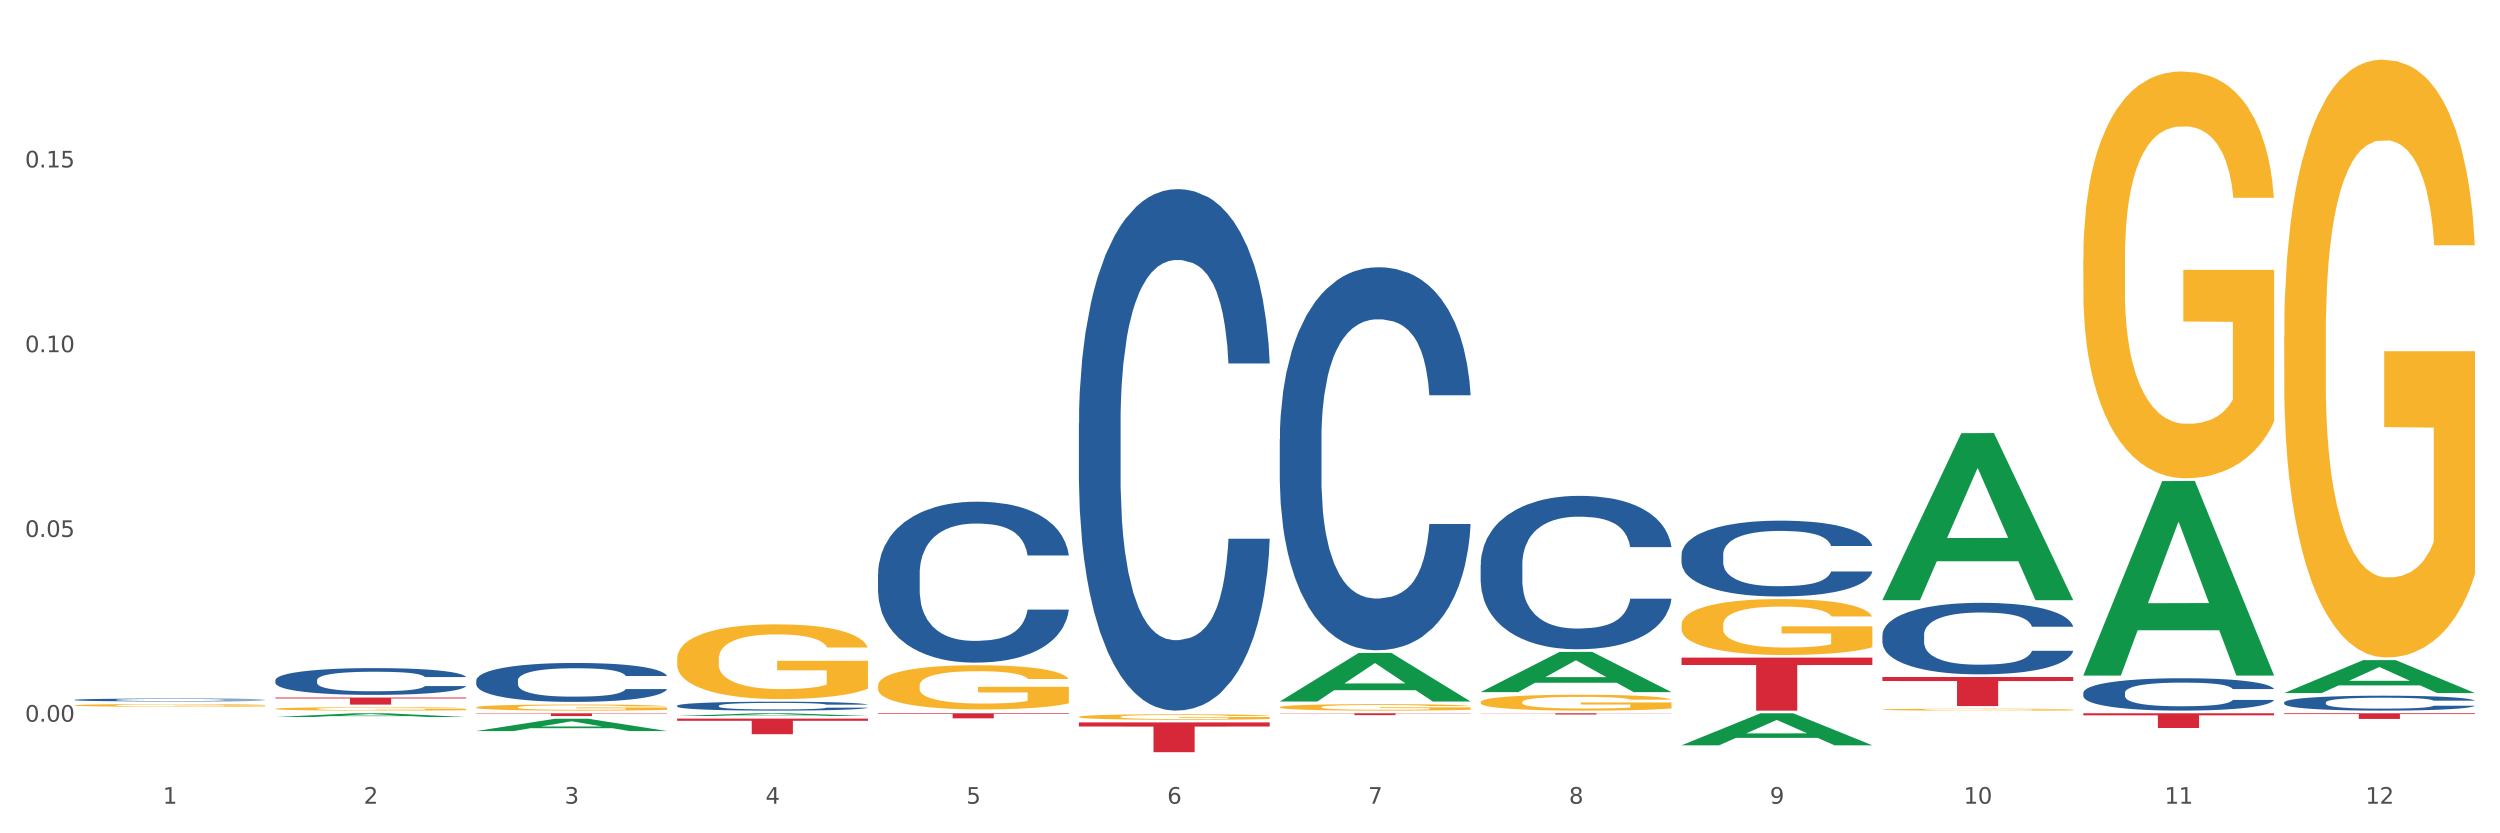 <?xml version="1.0" encoding="utf-8" standalone="no"?>
<!DOCTYPE svg PUBLIC "-//W3C//DTD SVG 1.1//EN"
  "http://www.w3.org/Graphics/SVG/1.1/DTD/svg11.dtd">
<svg xmlns:xlink="http://www.w3.org/1999/xlink" width="1080pt" height="360pt" viewBox="0 0 1080 360" xmlns="http://www.w3.org/2000/svg" version="1.1">
 <rect x="0" y="0" width="1080" height="360" fill="#333333" stroke="none"/>
 <defs>
  <style type="text/css">*{stroke-linejoin: round; stroke-linecap: butt}</style>
 </defs>
 <g id="figure_1">
  <g id="patch_1">
   <path d="M 0 360 
L 1080 360 
L 1080 0 
L 0 0 
z
" style="fill: #ffffff; stroke: #ffffff; stroke-linejoin: miter"/>
  </g>
  <g id="axes_1">
   <g id="matplotlib.axis_1">
    <g id="xtick_1">
     <g id="text_1">
      <!-- 1 -->
      <g style="fill: #4d4d4d" transform="translate(70.342 347.204) scale(0.096 -0.096)">
       <defs>
        <path id="DejaVuSans-31" d="M 794 531 
L 1825 531 
L 1825 4091 
L 703 3866 
L 703 4441 
L 1819 4666 
L 2450 4666 
L 2450 531 
L 3481 531 
L 3481 0 
L 794 0 
L 794 531 
z
" transform="scale(0.016)"/>
       </defs>
       <use xlink:href="#DejaVuSans-31"/>
      </g>
     </g>
    </g>
    <g id="xtick_2">
     <g id="text_2">
      <!-- 2 -->
      <g style="fill: #4d4d4d" transform="translate(157.122 347.204) scale(0.096 -0.096)">
       <defs>
        <path id="DejaVuSans-32" d="M 1228 531 
L 3431 531 
L 3431 0 
L 469 0 
L 469 531 
Q 828 903 1448 1529 
Q 2069 2156 2228 2338 
Q 2531 2678 2651 2914 
Q 2772 3150 2772 3378 
Q 2772 3750 2511 3984 
Q 2250 4219 1831 4219 
Q 1534 4219 1204 4116 
Q 875 4013 500 3803 
L 500 4441 
Q 881 4594 1212 4672 
Q 1544 4750 1819 4750 
Q 2544 4750 2975 4387 
Q 3406 4025 3406 3419 
Q 3406 3131 3298 2873 
Q 3191 2616 2906 2266 
Q 2828 2175 2409 1742 
Q 1991 1309 1228 531 
z
" transform="scale(0.016)"/>
       </defs>
       <use xlink:href="#DejaVuSans-32"/>
      </g>
     </g>
    </g>
    <g id="xtick_3">
     <g id="text_3">
      <!-- 3 -->
      <g style="fill: #4d4d4d" transform="translate(243.902 347.204) scale(0.096 -0.096)">
       <defs>
        <path id="DejaVuSans-33" d="M 2597 2516 
Q 3050 2419 3304 2112 
Q 3559 1806 3559 1356 
Q 3559 666 3084 287 
Q 2609 -91 1734 -91 
Q 1441 -91 1130 -33 
Q 819 25 488 141 
L 488 750 
Q 750 597 1062 519 
Q 1375 441 1716 441 
Q 2309 441 2620 675 
Q 2931 909 2931 1356 
Q 2931 1769 2642 2001 
Q 2353 2234 1838 2234 
L 1294 2234 
L 1294 2753 
L 1863 2753 
Q 2328 2753 2575 2939 
Q 2822 3125 2822 3475 
Q 2822 3834 2567 4026 
Q 2313 4219 1838 4219 
Q 1578 4219 1281 4162 
Q 984 4106 628 3988 
L 628 4550 
Q 988 4650 1302 4700 
Q 1616 4750 1894 4750 
Q 2613 4750 3031 4423 
Q 3450 4097 3450 3541 
Q 3450 3153 3228 2886 
Q 3006 2619 2597 2516 
z
" transform="scale(0.016)"/>
       </defs>
       <use xlink:href="#DejaVuSans-33"/>
      </g>
     </g>
    </g>
    <g id="xtick_4">
     <g id="text_4">
      <!-- 4 -->
      <g style="fill: #4d4d4d" transform="translate(330.683 347.204) scale(0.096 -0.096)">
       <defs>
        <path id="DejaVuSans-34" d="M 2419 4116 
L 825 1625 
L 2419 1625 
L 2419 4116 
z
M 2253 4666 
L 3047 4666 
L 3047 1625 
L 3713 1625 
L 3713 1100 
L 3047 1100 
L 3047 0 
L 2419 0 
L 2419 1100 
L 313 1100 
L 313 1709 
L 2253 4666 
z
" transform="scale(0.016)"/>
       </defs>
       <use xlink:href="#DejaVuSans-34"/>
      </g>
     </g>
    </g>
    <g id="xtick_5">
     <g id="text_5">
      <!-- 5 -->
      <g style="fill: #4d4d4d" transform="translate(417.463 347.204) scale(0.096 -0.096)">
       <defs>
        <path id="DejaVuSans-35" d="M 691 4666 
L 3169 4666 
L 3169 4134 
L 1269 4134 
L 1269 2991 
Q 1406 3038 1543 3061 
Q 1681 3084 1819 3084 
Q 2600 3084 3056 2656 
Q 3513 2228 3513 1497 
Q 3513 744 3044 326 
Q 2575 -91 1722 -91 
Q 1428 -91 1123 -41 
Q 819 9 494 109 
L 494 744 
Q 775 591 1075 516 
Q 1375 441 1709 441 
Q 2250 441 2565 725 
Q 2881 1009 2881 1497 
Q 2881 1984 2565 2268 
Q 2250 2553 1709 2553 
Q 1456 2553 1204 2497 
Q 953 2441 691 2322 
L 691 4666 
z
" transform="scale(0.016)"/>
       </defs>
       <use xlink:href="#DejaVuSans-35"/>
      </g>
     </g>
    </g>
    <g id="xtick_6">
     <g id="text_6">
      <!-- 6 -->
      <g style="fill: #4d4d4d" transform="translate(504.243 347.204) scale(0.096 -0.096)">
       <defs>
        <path id="DejaVuSans-36" d="M 2113 2584 
Q 1688 2584 1439 2293 
Q 1191 2003 1191 1497 
Q 1191 994 1439 701 
Q 1688 409 2113 409 
Q 2538 409 2786 701 
Q 3034 994 3034 1497 
Q 3034 2003 2786 2293 
Q 2538 2584 2113 2584 
z
M 3366 4563 
L 3366 3988 
Q 3128 4100 2886 4159 
Q 2644 4219 2406 4219 
Q 1781 4219 1451 3797 
Q 1122 3375 1075 2522 
Q 1259 2794 1537 2939 
Q 1816 3084 2150 3084 
Q 2853 3084 3261 2657 
Q 3669 2231 3669 1497 
Q 3669 778 3244 343 
Q 2819 -91 2113 -91 
Q 1303 -91 875 529 
Q 447 1150 447 2328 
Q 447 3434 972 4092 
Q 1497 4750 2381 4750 
Q 2619 4750 2861 4703 
Q 3103 4656 3366 4563 
z
" transform="scale(0.016)"/>
       </defs>
       <use xlink:href="#DejaVuSans-36"/>
      </g>
     </g>
    </g>
    <g id="xtick_7">
     <g id="text_7">
      <!-- 7 -->
      <g style="fill: #4d4d4d" transform="translate(591.024 347.204) scale(0.096 -0.096)">
       <defs>
        <path id="DejaVuSans-37" d="M 525 4666 
L 3525 4666 
L 3525 4397 
L 1831 0 
L 1172 0 
L 2766 4134 
L 525 4134 
L 525 4666 
z
" transform="scale(0.016)"/>
       </defs>
       <use xlink:href="#DejaVuSans-37"/>
      </g>
     </g>
    </g>
    <g id="xtick_8">
     <g id="text_8">
      <!-- 8 -->
      <g style="fill: #4d4d4d" transform="translate(677.804 347.204) scale(0.096 -0.096)">
       <defs>
        <path id="DejaVuSans-38" d="M 2034 2216 
Q 1584 2216 1326 1975 
Q 1069 1734 1069 1313 
Q 1069 891 1326 650 
Q 1584 409 2034 409 
Q 2484 409 2743 651 
Q 3003 894 3003 1313 
Q 3003 1734 2745 1975 
Q 2488 2216 2034 2216 
z
M 1403 2484 
Q 997 2584 770 2862 
Q 544 3141 544 3541 
Q 544 4100 942 4425 
Q 1341 4750 2034 4750 
Q 2731 4750 3128 4425 
Q 3525 4100 3525 3541 
Q 3525 3141 3298 2862 
Q 3072 2584 2669 2484 
Q 3125 2378 3379 2068 
Q 3634 1759 3634 1313 
Q 3634 634 3220 271 
Q 2806 -91 2034 -91 
Q 1263 -91 848 271 
Q 434 634 434 1313 
Q 434 1759 690 2068 
Q 947 2378 1403 2484 
z
M 1172 3481 
Q 1172 3119 1398 2916 
Q 1625 2713 2034 2713 
Q 2441 2713 2670 2916 
Q 2900 3119 2900 3481 
Q 2900 3844 2670 4047 
Q 2441 4250 2034 4250 
Q 1625 4250 1398 4047 
Q 1172 3844 1172 3481 
z
" transform="scale(0.016)"/>
       </defs>
       <use xlink:href="#DejaVuSans-38"/>
      </g>
     </g>
    </g>
    <g id="xtick_9">
     <g id="text_9">
      <!-- 9 -->
      <g style="fill: #4d4d4d" transform="translate(764.584 347.204) scale(0.096 -0.096)">
       <defs>
        <path id="DejaVuSans-39" d="M 703 97 
L 703 672 
Q 941 559 1184 500 
Q 1428 441 1663 441 
Q 2288 441 2617 861 
Q 2947 1281 2994 2138 
Q 2813 1869 2534 1725 
Q 2256 1581 1919 1581 
Q 1219 1581 811 2004 
Q 403 2428 403 3163 
Q 403 3881 828 4315 
Q 1253 4750 1959 4750 
Q 2769 4750 3195 4129 
Q 3622 3509 3622 2328 
Q 3622 1225 3098 567 
Q 2575 -91 1691 -91 
Q 1453 -91 1209 -44 
Q 966 3 703 97 
z
M 1959 2075 
Q 2384 2075 2632 2365 
Q 2881 2656 2881 3163 
Q 2881 3666 2632 3958 
Q 2384 4250 1959 4250 
Q 1534 4250 1286 3958 
Q 1038 3666 1038 3163 
Q 1038 2656 1286 2365 
Q 1534 2075 1959 2075 
z
" transform="scale(0.016)"/>
       </defs>
       <use xlink:href="#DejaVuSans-39"/>
      </g>
     </g>
    </g>
    <g id="xtick_10">
     <g id="text_10">
      <!-- 10 -->
      <g style="fill: #4d4d4d" transform="translate(848.311 347.204) scale(0.096 -0.096)">
       <defs>
        <path id="DejaVuSans-30" d="M 2034 4250 
Q 1547 4250 1301 3770 
Q 1056 3291 1056 2328 
Q 1056 1369 1301 889 
Q 1547 409 2034 409 
Q 2525 409 2770 889 
Q 3016 1369 3016 2328 
Q 3016 3291 2770 3770 
Q 2525 4250 2034 4250 
z
M 2034 4750 
Q 2819 4750 3233 4129 
Q 3647 3509 3647 2328 
Q 3647 1150 3233 529 
Q 2819 -91 2034 -91 
Q 1250 -91 836 529 
Q 422 1150 422 2328 
Q 422 3509 836 4129 
Q 1250 4750 2034 4750 
z
" transform="scale(0.016)"/>
       </defs>
       <use xlink:href="#DejaVuSans-31"/>
       <use xlink:href="#DejaVuSans-30" transform="translate(63.623 0)"/>
      </g>
     </g>
    </g>
    <g id="xtick_11">
     <g id="text_11">
      <!-- 11 -->
      <g style="fill: #4d4d4d" transform="translate(935.091 347.204) scale(0.096 -0.096)">
       <use xlink:href="#DejaVuSans-31"/>
       <use xlink:href="#DejaVuSans-31" transform="translate(63.623 0)"/>
      </g>
     </g>
    </g>
    <g id="xtick_12">
     <g id="text_12">
      <!-- 12 -->
      <g style="fill: #4d4d4d" transform="translate(1021.871 347.204) scale(0.096 -0.096)">
       <use xlink:href="#DejaVuSans-31"/>
       <use xlink:href="#DejaVuSans-32" transform="translate(63.623 0)"/>
      </g>
     </g>
    </g>
    <g id="xtick_13"/>
    <g id="xtick_14"/>
    <g id="xtick_15"/>
    <g id="xtick_16"/>
    <g id="xtick_17"/>
    <g id="xtick_18"/>
    <g id="xtick_19"/>
    <g id="xtick_20"/>
    <g id="xtick_21"/>
    <g id="xtick_22"/>
    <g id="xtick_23"/>
   </g>
   <g id="matplotlib.axis_2">
    <g id="ytick_1">
     <g id="text_13">
      <!-- 0.00 -->
      <g style="fill: #4d4d4d" transform="translate(10.8 311.772) scale(0.096 -0.096)">
       <defs>
        <path id="DejaVuSans-2e" d="M 684 794 
L 1344 794 
L 1344 0 
L 684 0 
L 684 794 
z
" transform="scale(0.016)"/>
       </defs>
       <use xlink:href="#DejaVuSans-30"/>
       <use xlink:href="#DejaVuSans-2e" transform="translate(63.623 0)"/>
       <use xlink:href="#DejaVuSans-30" transform="translate(95.41 0)"/>
       <use xlink:href="#DejaVuSans-30" transform="translate(159.033 0)"/>
      </g>
     </g>
    </g>
    <g id="ytick_2">
     <g id="text_14">
      <!-- 0.05 -->
      <g style="fill: #4d4d4d" transform="translate(10.8 231.962) scale(0.096 -0.096)">
       <use xlink:href="#DejaVuSans-30"/>
       <use xlink:href="#DejaVuSans-2e" transform="translate(63.623 0)"/>
       <use xlink:href="#DejaVuSans-30" transform="translate(95.41 0)"/>
       <use xlink:href="#DejaVuSans-35" transform="translate(159.033 0)"/>
      </g>
     </g>
    </g>
    <g id="ytick_3">
     <g id="text_15">
      <!-- 0.10 -->
      <g style="fill: #4d4d4d" transform="translate(10.8 152.152) scale(0.096 -0.096)">
       <use xlink:href="#DejaVuSans-30"/>
       <use xlink:href="#DejaVuSans-2e" transform="translate(63.623 0)"/>
       <use xlink:href="#DejaVuSans-31" transform="translate(95.41 0)"/>
       <use xlink:href="#DejaVuSans-30" transform="translate(159.033 0)"/>
      </g>
     </g>
    </g>
    <g id="ytick_4">
     <g id="text_16">
      <!-- 0.15 -->
      <g style="fill: #4d4d4d" transform="translate(10.8 72.342) scale(0.096 -0.096)">
       <use xlink:href="#DejaVuSans-30"/>
       <use xlink:href="#DejaVuSans-2e" transform="translate(63.623 0)"/>
       <use xlink:href="#DejaVuSans-31" transform="translate(95.41 0)"/>
       <use xlink:href="#DejaVuSans-35" transform="translate(159.033 0)"/>
      </g>
     </g>
    </g>
    <g id="ytick_5"/>
    <g id="ytick_6"/>
    <g id="ytick_7"/>
    <g id="ytick_8"/>
   </g>
   <g id="PolyCollection_1">
    <path d="M 118.955 309.753 
L 119.04 309.751 
L 153.037 308.126 
L 167.145 308.125 
L 201.397 309.756 
L 185.078 309.756 
L 177.684 309.376 
L 142.583 309.376 
L 142.328 309.382 
L 135.189 309.756 
L 118.955 309.756 
L 118.955 309.753 
L 147.002 309.149 
L 173.265 309.148 
L 160.261 308.472 
L 160.091 308.469 
L 159.921 308.474 
L 146.917 309.148 
L 147.002 309.149 
L 118.955 309.753 
z
" clip-path="url(#p911b7585d1)" style="fill: #109648"/>
    <path d="M 118.955 301.324 
L 201.397 301.324 
L 201.397 301.749 
L 168.967 301.752 
L 168.967 304.386 
L 151.189 304.386 
L 151.189 301.752 
L 118.955 301.749 
L 118.955 301.327 
L 118.955 301.324 
z
" clip-path="url(#p911b7585d1)" style="fill: #d62839"/>
    <path d="M 205.736 308.125 
L 288.177 308.125 
L 288.177 308.295 
L 255.747 308.296 
L 255.747 309.348 
L 237.97 309.348 
L 237.97 308.296 
L 205.736 308.295 
L 205.736 308.126 
L 205.736 308.125 
z
" clip-path="url(#p911b7585d1)" style="fill: #d62839"/>
    <path d="M 292.516 310.438 
L 374.957 310.438 
L 374.957 311.373 
L 342.528 311.379 
L 342.528 317.166 
L 324.75 317.166 
L 324.75 311.379 
L 292.516 311.373 
L 292.516 310.444 
L 292.516 310.438 
z
" clip-path="url(#p911b7585d1)" style="fill: #d62839"/>
    <path d="M 379.296 308.125 
L 461.738 308.125 
L 461.738 308.429 
L 429.308 308.431 
L 429.308 310.318 
L 411.531 310.318 
L 411.531 308.431 
L 379.296 308.429 
L 379.296 308.127 
L 379.296 308.125 
z
" clip-path="url(#p911b7585d1)" style="fill: #d62839"/>
    <path d="M 466.077 312.082 
L 548.518 312.082 
L 548.518 313.87 
L 516.088 313.882 
L 516.088 324.95 
L 498.311 324.95 
L 498.311 313.882 
L 466.077 313.87 
L 466.077 312.094 
L 466.077 312.082 
z
" clip-path="url(#p911b7585d1)" style="fill: #d62839"/>
    <path d="M 552.857 308.125 
L 635.298 308.125 
L 635.298 308.238 
L 602.869 308.239 
L 602.869 308.94 
L 585.091 308.94 
L 585.091 308.239 
L 552.857 308.238 
L 552.857 308.125 
L 552.857 308.125 
z
" clip-path="url(#p911b7585d1)" style="fill: #d62839"/>
    <path d="M 639.637 308.125 
L 722.079 308.125 
L 722.079 308.202 
L 689.649 308.202 
L 689.649 308.679 
L 671.872 308.679 
L 671.872 308.202 
L 639.637 308.202 
L 639.637 308.125 
L 639.637 308.125 
z
" clip-path="url(#p911b7585d1)" style="fill: #d62839"/>
    <path d="M 813.198 292.456 
L 895.639 292.456 
L 895.639 294.204 
L 863.21 294.216 
L 863.21 305.034 
L 845.432 305.034 
L 845.432 294.216 
L 813.198 294.204 
L 813.198 292.468 
L 813.198 292.456 
z
" clip-path="url(#p911b7585d1)" style="fill: #d62839"/>
    <path d="M 32.175 304.693 
L 32.272 304.692 
L 32.272 304.653 
L 32.467 304.62 
L 33.44 304.539 
L 34.9 304.473 
L 35.971 304.437 
L 37.042 304.408 
L 38.307 304.379 
L 39.864 304.349 
L 42.687 304.305 
L 44.439 304.283 
L 46.58 304.259 
L 50.474 304.225 
L 53.296 304.205 
L 56.216 304.189 
L 60.986 304.17 
L 64.1 304.161 
L 67.41 304.155 
L 71.4 304.15 
L 74.418 304.149 
L 81.036 304.153 
L 86.682 304.162 
L 89.407 304.17 
L 92.911 304.183 
L 94.76 304.191 
L 97.778 304.208 
L 100.892 304.231 
L 103.034 304.25 
L 106.246 304.287 
L 108.679 304.323 
L 110.918 304.369 
L 112.086 304.4 
L 112.962 304.429 
L 113.74 304.462 
L 114.519 304.515 
L 96.999 304.515 
L 96.318 304.477 
L 95.247 304.442 
L 93.69 304.407 
L 92.327 304.386 
L 89.991 304.359 
L 87.85 304.342 
L 85.611 304.329 
L 82.886 304.318 
L 80.744 304.313 
L 77.727 304.308 
L 71.79 304.309 
L 67.799 304.318 
L 65.074 304.329 
L 63.322 304.338 
L 61.764 304.349 
L 60.012 304.364 
L 57.968 304.387 
L 56.508 304.407 
L 55.048 304.433 
L 53.88 304.459 
L 52.81 304.489 
L 51.934 304.521 
L 51.252 304.554 
L 50.668 304.595 
L 50.182 304.663 
L 50.182 304.81 
L 50.376 304.843 
L 50.863 304.887 
L 51.447 304.921 
L 52.42 304.961 
L 53.296 304.987 
L 54.951 305.026 
L 56.8 305.058 
L 58.26 305.079 
L 59.72 305.096 
L 62.251 305.12 
L 65.074 305.139 
L 67.507 305.151 
L 70.816 305.161 
L 73.055 305.166 
L 75.002 305.168 
L 79.771 305.168 
L 83.178 305.165 
L 86.974 305.157 
L 89.894 305.148 
L 92.327 305.136 
L 95.052 305.116 
L 96.804 305.098 
L 96.804 304.874 
L 75.391 304.872 
L 75.391 304.723 
L 114.616 304.723 
L 114.616 305.161 
L 112.962 305.184 
L 111.112 305.204 
L 109.166 305.223 
L 106.246 305.245 
L 102.742 305.267 
L 99.627 305.282 
L 96.318 305.295 
L 92.424 305.307 
L 87.363 305.317 
L 84.248 305.322 
L 80.355 305.325 
L 75.78 305.326 
L 71.79 305.324 
L 67.896 305.318 
L 63.808 305.309 
L 59.818 305.295 
L 56.8 305.281 
L 53.783 305.264 
L 50.571 305.241 
L 48.04 305.219 
L 46.094 305.2 
L 43.952 305.175 
L 41.616 305.143 
L 39.864 305.114 
L 38.307 305.084 
L 36.652 305.045 
L 35.484 305.012 
L 34.316 304.97 
L 33.635 304.939 
L 32.856 304.891 
L 32.272 304.823 
L 32.175 304.693 
z
" clip-path="url(#p911b7585d1)" style="fill: #f7b32b"/>
    <path d="M 986.759 303.441 
L 986.856 303.435 
L 986.856 303.27 
L 987.148 303.046 
L 988.22 302.633 
L 989.585 302.321 
L 991.923 301.955 
L 993.19 301.802 
L 994.847 301.631 
L 998.258 301.354 
L 1002.156 301.118 
L 1004.884 300.989 
L 1006.93 300.906 
L 1011.511 300.759 
L 1014.142 300.694 
L 1016.87 300.641 
L 1019.209 300.605 
L 1023.107 300.564 
L 1026.225 300.546 
L 1029.831 300.541 
L 1032.852 300.546 
L 1036.847 300.57 
L 1042.694 300.641 
L 1044.935 300.682 
L 1047.956 300.753 
L 1051.075 300.847 
L 1053.608 300.941 
L 1056.532 301.077 
L 1059.553 301.254 
L 1062.476 301.478 
L 1064.522 301.684 
L 1066.179 301.902 
L 1067.641 302.167 
L 1068.713 302.456 
L 1069.2 302.698 
L 1051.367 302.698 
L 1050.88 302.48 
L 1049.905 302.244 
L 1048.931 302.085 
L 1047.859 301.955 
L 1046.202 301.808 
L 1044.74 301.714 
L 1042.304 301.602 
L 1040.063 301.531 
L 1038.211 301.49 
L 1035.97 301.454 
L 1031.195 301.419 
L 1027.784 301.419 
L 1025.641 301.431 
L 1023.009 301.46 
L 1020.768 301.501 
L 1018.137 301.572 
L 1016.091 301.649 
L 1014.044 301.749 
L 1012.875 301.82 
L 1011.121 301.949 
L 1009.951 302.055 
L 1008.392 302.238 
L 1007.515 302.368 
L 1005.956 302.704 
L 1005.274 302.951 
L 1004.982 303.122 
L 1004.787 303.311 
L 1004.787 304.231 
L 1005.371 304.643 
L 1005.859 304.82 
L 1006.638 305.02 
L 1008.1 305.28 
L 1010.244 305.533 
L 1012.485 305.716 
L 1014.337 305.828 
L 1016.091 305.911 
L 1017.845 305.975 
L 1019.989 306.034 
L 1021.743 306.07 
L 1024.374 306.105 
L 1027.492 306.123 
L 1029.928 306.123 
L 1034.898 306.093 
L 1037.139 306.064 
L 1039.283 306.023 
L 1041.622 305.958 
L 1043.474 305.887 
L 1044.546 305.834 
L 1046.3 305.722 
L 1047.664 305.604 
L 1048.833 305.468 
L 1049.613 305.351 
L 1050.49 305.174 
L 1051.172 304.973 
L 1051.367 304.867 
L 1069.2 304.867 
L 1068.81 305.079 
L 1068.128 305.286 
L 1066.764 305.563 
L 1065.692 305.722 
L 1064.035 305.916 
L 1062.281 306.082 
L 1059.845 306.264 
L 1057.604 306.4 
L 1055.265 306.518 
L 1052.731 306.624 
L 1048.151 306.771 
L 1046.495 306.812 
L 1042.986 306.883 
L 1040.258 306.924 
L 1036.262 306.966 
L 1032.17 306.989 
L 1027.882 306.995 
L 1024.081 306.983 
L 1019.891 306.948 
L 1017.26 306.913 
L 1014.337 306.86 
L 1010.926 306.777 
L 1007.71 306.677 
L 1004.689 306.559 
L 1001.863 306.423 
L 999.232 306.27 
L 995.821 306.017 
L 993.288 305.769 
L 991.436 305.539 
L 990.169 305.345 
L 988.903 305.097 
L 988.22 304.926 
L 987.148 304.514 
L 986.759 304.13 
L 986.759 303.441 
z
" clip-path="url(#p911b7585d1)" style="fill: #255c99"/>
    <path d="M 899.978 299.287 
L 900.076 299.274 
L 900.076 298.916 
L 900.368 298.431 
L 901.44 297.536 
L 902.804 296.858 
L 905.143 296.066 
L 906.41 295.733 
L 908.067 295.363 
L 911.477 294.762 
L 915.375 294.251 
L 918.104 293.969 
L 920.15 293.791 
L 924.73 293.471 
L 927.361 293.33 
L 930.09 293.215 
L 932.429 293.139 
L 936.327 293.049 
L 939.445 293.011 
L 943.051 292.998 
L 946.071 293.011 
L 950.067 293.062 
L 955.914 293.215 
L 958.155 293.305 
L 961.176 293.458 
L 964.294 293.663 
L 966.828 293.867 
L 969.751 294.161 
L 972.772 294.545 
L 975.696 295.03 
L 977.742 295.478 
L 979.399 295.951 
L 980.86 296.526 
L 981.932 297.152 
L 982.42 297.676 
L 964.587 297.676 
L 964.099 297.204 
L 963.125 296.692 
L 962.15 296.347 
L 961.078 296.066 
L 959.422 295.746 
L 957.96 295.542 
L 955.524 295.299 
L 953.283 295.145 
L 951.431 295.056 
L 949.19 294.979 
L 944.415 294.903 
L 941.004 294.903 
L 938.86 294.928 
L 936.229 294.992 
L 933.988 295.082 
L 931.357 295.235 
L 929.31 295.401 
L 927.264 295.618 
L 926.095 295.772 
L 924.34 296.053 
L 923.171 296.283 
L 921.612 296.679 
L 920.735 296.961 
L 919.176 297.689 
L 918.494 298.226 
L 918.201 298.597 
L 918.006 299.006 
L 918.006 301 
L 918.591 301.895 
L 919.078 302.278 
L 919.858 302.713 
L 921.32 303.275 
L 923.463 303.825 
L 925.705 304.221 
L 927.556 304.464 
L 929.31 304.643 
L 931.064 304.784 
L 933.208 304.912 
L 934.962 304.988 
L 937.593 305.065 
L 940.712 305.103 
L 943.148 305.103 
L 948.118 305.039 
L 950.359 304.975 
L 952.503 304.886 
L 954.842 304.745 
L 956.693 304.592 
L 957.765 304.477 
L 959.519 304.234 
L 960.884 303.978 
L 962.053 303.684 
L 962.833 303.429 
L 963.71 303.045 
L 964.392 302.611 
L 964.587 302.381 
L 982.42 302.381 
L 982.03 302.841 
L 981.348 303.288 
L 979.983 303.889 
L 978.912 304.234 
L 977.255 304.656 
L 975.501 305.014 
L 973.065 305.41 
L 970.823 305.704 
L 968.485 305.96 
L 965.951 306.19 
L 961.371 306.509 
L 959.714 306.599 
L 956.206 306.752 
L 953.477 306.842 
L 949.482 306.931 
L 945.389 306.982 
L 941.102 306.995 
L 937.301 306.97 
L 933.111 306.893 
L 930.48 306.816 
L 927.556 306.701 
L 924.146 306.522 
L 920.93 306.305 
L 917.909 306.049 
L 915.083 305.755 
L 912.452 305.423 
L 909.041 304.873 
L 906.507 304.336 
L 904.656 303.838 
L 903.389 303.416 
L 902.122 302.879 
L 901.44 302.508 
L 900.368 301.614 
L 899.978 300.783 
L 899.978 299.287 
z
" clip-path="url(#p911b7585d1)" style="fill: #255c99"/>
    <path d="M 813.198 274.304 
L 813.295 274.276 
L 813.295 273.486 
L 813.588 272.413 
L 814.66 270.437 
L 816.024 268.941 
L 818.363 267.191 
L 819.63 266.457 
L 821.286 265.638 
L 824.697 264.311 
L 828.595 263.182 
L 831.323 262.561 
L 833.37 262.166 
L 837.95 261.46 
L 840.581 261.15 
L 843.31 260.896 
L 845.648 260.726 
L 849.546 260.529 
L 852.665 260.444 
L 856.27 260.416 
L 859.291 260.444 
L 863.286 260.557 
L 869.133 260.896 
L 871.375 261.093 
L 874.396 261.432 
L 877.514 261.884 
L 880.048 262.335 
L 882.971 262.984 
L 885.992 263.831 
L 888.915 264.904 
L 890.962 265.892 
L 892.618 266.937 
L 894.08 268.207 
L 895.152 269.59 
L 895.639 270.747 
L 877.806 270.747 
L 877.319 269.703 
L 876.345 268.574 
L 875.37 267.812 
L 874.298 267.191 
L 872.642 266.485 
L 871.18 266.033 
L 868.744 265.497 
L 866.502 265.158 
L 864.651 264.96 
L 862.409 264.791 
L 857.634 264.622 
L 854.224 264.622 
L 852.08 264.678 
L 849.449 264.819 
L 847.207 265.017 
L 844.576 265.356 
L 842.53 265.723 
L 840.484 266.203 
L 839.314 266.541 
L 837.56 267.162 
L 836.391 267.67 
L 834.832 268.546 
L 833.955 269.167 
L 832.395 270.776 
L 831.713 271.961 
L 831.421 272.78 
L 831.226 273.683 
L 831.226 278.087 
L 831.811 280.063 
L 832.298 280.91 
L 833.077 281.87 
L 834.539 283.112 
L 836.683 284.326 
L 838.924 285.201 
L 840.776 285.737 
L 842.53 286.132 
L 844.284 286.443 
L 846.428 286.725 
L 848.182 286.894 
L 850.813 287.064 
L 853.931 287.148 
L 856.368 287.148 
L 861.338 287.007 
L 863.579 286.866 
L 865.723 286.669 
L 868.061 286.358 
L 869.913 286.019 
L 870.985 285.765 
L 872.739 285.229 
L 874.103 284.664 
L 875.273 284.015 
L 876.052 283.45 
L 876.929 282.604 
L 877.611 281.644 
L 877.806 281.136 
L 895.639 281.136 
L 895.25 282.152 
L 894.567 283.14 
L 893.203 284.467 
L 892.131 285.229 
L 890.475 286.16 
L 888.72 286.951 
L 886.284 287.826 
L 884.043 288.475 
L 881.704 289.04 
L 879.171 289.548 
L 874.59 290.254 
L 872.934 290.451 
L 869.426 290.79 
L 866.697 290.988 
L 862.702 291.185 
L 858.609 291.298 
L 854.321 291.326 
L 850.521 291.27 
L 846.33 291.1 
L 843.699 290.931 
L 840.776 290.677 
L 837.365 290.282 
L 834.149 289.802 
L 831.129 289.237 
L 828.303 288.588 
L 825.671 287.854 
L 822.261 286.64 
L 819.727 285.455 
L 817.876 284.354 
L 816.609 283.422 
L 815.342 282.237 
L 814.66 281.418 
L 813.588 279.442 
L 813.198 277.607 
L 813.198 274.304 
z
" clip-path="url(#p911b7585d1)" style="fill: #255c99"/>
    <path d="M 726.418 239.637 
L 726.515 239.607 
L 726.515 238.77 
L 726.807 237.633 
L 727.879 235.539 
L 729.244 233.954 
L 731.582 232.099 
L 732.849 231.322 
L 734.506 230.454 
L 737.917 229.048 
L 741.815 227.852 
L 744.543 227.194 
L 746.589 226.775 
L 751.17 226.027 
L 753.801 225.698 
L 756.529 225.429 
L 758.868 225.249 
L 762.766 225.04 
L 765.884 224.95 
L 769.49 224.92 
L 772.511 224.95 
L 776.506 225.07 
L 782.353 225.429 
L 784.594 225.638 
L 787.615 225.997 
L 790.734 226.476 
L 793.267 226.954 
L 796.191 227.642 
L 799.212 228.54 
L 802.135 229.676 
L 804.181 230.723 
L 805.838 231.83 
L 807.3 233.176 
L 808.372 234.642 
L 808.859 235.868 
L 791.026 235.868 
L 790.539 234.761 
L 789.564 233.565 
L 788.59 232.757 
L 787.518 232.099 
L 785.861 231.351 
L 784.399 230.873 
L 781.963 230.305 
L 779.722 229.946 
L 777.87 229.736 
L 775.629 229.557 
L 770.854 229.377 
L 767.443 229.377 
L 765.3 229.437 
L 762.668 229.587 
L 760.427 229.796 
L 757.796 230.155 
L 755.75 230.544 
L 753.703 231.052 
L 752.534 231.411 
L 750.78 232.069 
L 749.61 232.608 
L 748.051 233.535 
L 747.174 234.193 
L 745.615 235.898 
L 744.933 237.154 
L 744.641 238.022 
L 744.446 238.979 
L 744.446 243.645 
L 745.03 245.739 
L 745.518 246.636 
L 746.297 247.653 
L 747.759 248.97 
L 749.903 250.256 
L 752.144 251.183 
L 753.996 251.751 
L 755.75 252.17 
L 757.504 252.499 
L 759.648 252.798 
L 761.402 252.978 
L 764.033 253.157 
L 767.151 253.247 
L 769.587 253.247 
L 774.557 253.097 
L 776.798 252.948 
L 778.942 252.739 
L 781.281 252.409 
L 783.133 252.051 
L 784.205 251.781 
L 785.959 251.213 
L 787.323 250.615 
L 788.492 249.927 
L 789.272 249.329 
L 790.149 248.431 
L 790.831 247.414 
L 791.026 246.876 
L 808.859 246.876 
L 808.469 247.953 
L 807.787 249 
L 806.423 250.405 
L 805.351 251.213 
L 803.694 252.2 
L 801.94 253.038 
L 799.504 253.965 
L 797.263 254.653 
L 794.924 255.251 
L 792.39 255.79 
L 787.81 256.537 
L 786.154 256.747 
L 782.645 257.106 
L 779.917 257.315 
L 775.921 257.524 
L 771.829 257.644 
L 767.541 257.674 
L 763.74 257.614 
L 759.55 257.435 
L 756.919 257.255 
L 753.996 256.986 
L 750.585 256.567 
L 747.369 256.059 
L 744.348 255.461 
L 741.522 254.773 
L 738.891 253.995 
L 735.48 252.709 
L 732.947 251.452 
L 731.095 250.286 
L 729.828 249.299 
L 728.562 248.042 
L 727.879 247.175 
L 726.807 245.081 
L 726.418 243.137 
L 726.418 239.637 
z
" clip-path="url(#p911b7585d1)" style="fill: #255c99"/>
    <path d="M 639.637 243.983 
L 639.735 243.922 
L 639.735 242.227 
L 640.027 239.927 
L 641.099 235.69 
L 642.463 232.482 
L 644.802 228.729 
L 646.069 227.155 
L 647.726 225.399 
L 651.136 222.554 
L 655.034 220.133 
L 657.763 218.801 
L 659.809 217.954 
L 664.389 216.44 
L 667.02 215.775 
L 669.749 215.23 
L 672.088 214.867 
L 675.986 214.443 
L 679.104 214.261 
L 682.71 214.201 
L 685.73 214.261 
L 689.726 214.503 
L 695.573 215.23 
L 697.814 215.654 
L 700.835 216.38 
L 703.953 217.348 
L 706.487 218.317 
L 709.41 219.709 
L 712.431 221.525 
L 715.355 223.825 
L 717.401 225.944 
L 719.058 228.184 
L 720.519 230.908 
L 721.591 233.874 
L 722.079 236.356 
L 704.246 236.356 
L 703.758 234.116 
L 702.784 231.695 
L 701.809 230.06 
L 700.737 228.729 
L 699.081 227.215 
L 697.619 226.247 
L 695.183 225.097 
L 692.942 224.37 
L 691.09 223.946 
L 688.849 223.583 
L 684.074 223.22 
L 680.663 223.22 
L 678.519 223.341 
L 675.888 223.644 
L 673.647 224.068 
L 671.016 224.794 
L 668.969 225.581 
L 666.923 226.61 
L 665.754 227.336 
L 663.999 228.668 
L 662.83 229.758 
L 661.271 231.634 
L 660.394 232.966 
L 658.835 236.416 
L 658.153 238.959 
L 657.86 240.714 
L 657.665 242.651 
L 657.665 252.094 
L 658.25 256.331 
L 658.737 258.147 
L 659.517 260.205 
L 660.979 262.869 
L 663.122 265.472 
L 665.364 267.348 
L 667.215 268.498 
L 668.969 269.346 
L 670.723 270.012 
L 672.867 270.617 
L 674.621 270.98 
L 677.252 271.343 
L 680.371 271.525 
L 682.807 271.525 
L 687.777 271.222 
L 690.018 270.92 
L 692.162 270.496 
L 694.501 269.83 
L 696.352 269.104 
L 697.424 268.559 
L 699.178 267.409 
L 700.543 266.198 
L 701.712 264.806 
L 702.492 263.595 
L 703.369 261.779 
L 704.051 259.721 
L 704.246 258.632 
L 722.079 258.632 
L 721.689 260.811 
L 721.007 262.929 
L 719.642 265.774 
L 718.571 267.409 
L 716.914 269.406 
L 715.16 271.101 
L 712.724 272.978 
L 710.482 274.37 
L 708.144 275.581 
L 705.61 276.67 
L 701.03 278.184 
L 699.373 278.607 
L 695.865 279.334 
L 693.136 279.757 
L 689.141 280.181 
L 685.048 280.423 
L 680.761 280.484 
L 676.96 280.363 
L 672.77 280 
L 670.139 279.636 
L 667.215 279.092 
L 663.805 278.244 
L 660.589 277.215 
L 657.568 276.004 
L 654.742 274.612 
L 652.111 273.038 
L 648.7 270.435 
L 646.166 267.893 
L 644.315 265.532 
L 643.048 263.535 
L 641.781 260.992 
L 641.099 259.237 
L 640.027 255 
L 639.637 251.065 
L 639.637 243.983 
z
" clip-path="url(#p911b7585d1)" style="fill: #255c99"/>
    <path d="M 552.857 189.797 
L 552.954 189.646 
L 552.954 185.415 
L 553.247 179.673 
L 554.319 169.095 
L 555.683 161.086 
L 558.022 151.717 
L 559.289 147.788 
L 560.945 143.406 
L 564.356 136.303 
L 568.254 130.259 
L 570.982 126.935 
L 573.029 124.819 
L 577.609 121.041 
L 580.24 119.379 
L 582.969 118.019 
L 585.307 117.112 
L 589.205 116.054 
L 592.324 115.601 
L 595.929 115.45 
L 598.95 115.601 
L 602.945 116.206 
L 608.792 118.019 
L 611.034 119.077 
L 614.055 120.89 
L 617.173 123.308 
L 619.707 125.726 
L 622.63 129.201 
L 625.651 133.735 
L 628.574 139.477 
L 630.621 144.766 
L 632.277 150.357 
L 633.739 157.157 
L 634.811 164.561 
L 635.298 170.757 
L 617.465 170.757 
L 616.978 165.166 
L 616.004 159.121 
L 615.029 155.041 
L 613.957 151.717 
L 612.301 147.939 
L 610.839 145.521 
L 608.403 142.65 
L 606.161 140.837 
L 604.31 139.779 
L 602.068 138.872 
L 597.293 137.966 
L 593.883 137.966 
L 591.739 138.268 
L 589.108 139.024 
L 586.866 140.081 
L 584.235 141.895 
L 582.189 143.859 
L 580.143 146.428 
L 578.973 148.241 
L 577.219 151.566 
L 576.05 154.286 
L 574.491 158.97 
L 573.614 162.295 
L 572.054 170.908 
L 571.372 177.255 
L 571.08 181.637 
L 570.885 186.473 
L 570.885 210.046 
L 571.47 220.624 
L 571.957 225.157 
L 572.736 230.295 
L 574.198 236.944 
L 576.342 243.442 
L 578.583 248.127 
L 580.435 250.998 
L 582.189 253.113 
L 583.943 254.775 
L 586.087 256.287 
L 587.841 257.193 
L 590.472 258.1 
L 593.59 258.553 
L 596.027 258.553 
L 600.997 257.798 
L 603.238 257.042 
L 605.382 255.984 
L 607.72 254.322 
L 609.572 252.509 
L 610.644 251.149 
L 612.398 248.278 
L 613.762 245.255 
L 614.932 241.78 
L 615.711 238.758 
L 616.588 234.224 
L 617.27 229.086 
L 617.465 226.366 
L 635.298 226.366 
L 634.909 231.806 
L 634.226 237.095 
L 632.862 244.198 
L 631.79 248.278 
L 630.134 253.264 
L 628.379 257.495 
L 625.943 262.18 
L 623.702 265.656 
L 621.363 268.678 
L 618.83 271.398 
L 614.249 275.176 
L 612.593 276.233 
L 609.085 278.047 
L 606.356 279.105 
L 602.361 280.162 
L 598.268 280.767 
L 593.98 280.918 
L 590.18 280.616 
L 585.989 279.709 
L 583.358 278.802 
L 580.435 277.442 
L 577.024 275.327 
L 573.808 272.758 
L 570.788 269.736 
L 567.962 266.26 
L 565.33 262.331 
L 561.92 255.833 
L 559.386 249.487 
L 557.535 243.593 
L 556.268 238.606 
L 555.001 232.26 
L 554.319 227.877 
L 553.247 217.3 
L 552.857 207.477 
L 552.857 189.797 
z
" clip-path="url(#p911b7585d1)" style="fill: #255c99"/>
    <path d="M 466.077 182.932 
L 466.174 182.727 
L 466.174 176.966 
L 466.466 169.148 
L 467.538 154.746 
L 468.903 143.841 
L 471.241 131.085 
L 472.508 125.736 
L 474.165 119.769 
L 477.576 110.099 
L 481.474 101.87 
L 484.202 97.343 
L 486.248 94.463 
L 490.829 89.319 
L 493.46 87.056 
L 496.188 85.204 
L 498.527 83.97 
L 502.425 82.53 
L 505.543 81.913 
L 509.149 81.707 
L 512.17 81.913 
L 516.165 82.736 
L 522.012 85.204 
L 524.253 86.645 
L 527.274 89.114 
L 530.393 92.405 
L 532.926 95.697 
L 535.85 100.429 
L 538.871 106.602 
L 541.794 114.42 
L 543.84 121.621 
L 545.497 129.233 
L 546.959 138.492 
L 548.031 148.573 
L 548.518 157.009 
L 530.685 157.009 
L 530.198 149.396 
L 529.223 141.167 
L 528.249 135.611 
L 527.177 131.085 
L 525.52 125.942 
L 524.058 122.65 
L 521.622 118.741 
L 519.381 116.272 
L 517.529 114.831 
L 515.288 113.597 
L 510.513 112.363 
L 507.102 112.363 
L 504.959 112.774 
L 502.327 113.803 
L 500.086 115.243 
L 497.455 117.712 
L 495.409 120.386 
L 493.362 123.884 
L 492.193 126.353 
L 490.439 130.879 
L 489.269 134.583 
L 487.71 140.961 
L 486.833 145.487 
L 485.274 157.214 
L 484.592 165.856 
L 484.3 171.822 
L 484.105 178.406 
L 484.105 210.502 
L 484.689 224.904 
L 485.177 231.076 
L 485.956 238.071 
L 487.418 247.124 
L 489.562 255.971 
L 491.803 262.349 
L 493.655 266.258 
L 495.409 269.139 
L 497.163 271.402 
L 499.307 273.459 
L 501.061 274.694 
L 503.692 275.928 
L 506.81 276.545 
L 509.246 276.545 
L 514.216 275.517 
L 516.457 274.488 
L 518.601 273.048 
L 520.94 270.784 
L 522.792 268.316 
L 523.864 266.464 
L 525.618 262.555 
L 526.982 258.44 
L 528.151 253.708 
L 528.931 249.593 
L 529.808 243.421 
L 530.49 236.425 
L 530.685 232.722 
L 548.518 232.722 
L 548.128 240.129 
L 547.446 247.33 
L 546.082 257 
L 545.01 262.555 
L 543.353 269.344 
L 541.599 275.105 
L 539.163 281.483 
L 536.922 286.215 
L 534.583 290.33 
L 532.049 294.033 
L 527.469 299.177 
L 525.813 300.617 
L 522.304 303.086 
L 519.576 304.526 
L 515.58 305.966 
L 511.488 306.789 
L 507.2 306.995 
L 503.399 306.584 
L 499.209 305.349 
L 496.578 304.115 
L 493.655 302.263 
L 490.244 299.383 
L 487.028 295.885 
L 484.007 291.77 
L 481.181 287.038 
L 478.55 281.689 
L 475.139 272.842 
L 472.606 264.201 
L 470.754 256.177 
L 469.487 249.387 
L 468.221 240.746 
L 467.538 234.779 
L 466.466 220.377 
L 466.077 207.004 
L 466.077 182.932 
z
" clip-path="url(#p911b7585d1)" style="fill: #255c99"/>
    <path d="M 379.296 247.966 
L 379.394 247.903 
L 379.394 246.125 
L 379.686 243.712 
L 380.758 239.267 
L 382.122 235.901 
L 384.461 231.964 
L 385.728 230.313 
L 387.385 228.471 
L 390.795 225.487 
L 394.693 222.947 
L 397.422 221.55 
L 399.468 220.661 
L 404.048 219.073 
L 406.679 218.375 
L 409.408 217.803 
L 411.747 217.422 
L 415.645 216.978 
L 418.763 216.787 
L 422.369 216.724 
L 425.389 216.787 
L 429.385 217.041 
L 435.232 217.803 
L 437.473 218.248 
L 440.494 219.01 
L 443.612 220.026 
L 446.146 221.042 
L 449.069 222.502 
L 452.09 224.407 
L 455.014 226.82 
L 457.06 229.043 
L 458.717 231.392 
L 460.178 234.25 
L 461.25 237.361 
L 461.738 239.965 
L 443.905 239.965 
L 443.417 237.615 
L 442.443 235.075 
L 441.468 233.361 
L 440.396 231.964 
L 438.74 230.376 
L 437.278 229.36 
L 434.842 228.154 
L 432.601 227.392 
L 430.749 226.947 
L 428.508 226.566 
L 423.733 226.185 
L 420.322 226.185 
L 418.178 226.312 
L 415.547 226.63 
L 413.306 227.074 
L 410.675 227.836 
L 408.628 228.662 
L 406.582 229.741 
L 405.413 230.503 
L 403.658 231.9 
L 402.489 233.043 
L 400.93 235.012 
L 400.053 236.409 
L 398.494 240.029 
L 397.812 242.696 
L 397.519 244.537 
L 397.324 246.569 
L 397.324 256.475 
L 397.909 260.92 
L 398.396 262.826 
L 399.176 264.985 
L 400.638 267.779 
L 402.781 270.509 
L 405.023 272.478 
L 406.874 273.684 
L 408.628 274.573 
L 410.382 275.272 
L 412.526 275.907 
L 414.28 276.288 
L 416.911 276.669 
L 420.03 276.859 
L 422.466 276.859 
L 427.436 276.542 
L 429.677 276.224 
L 431.821 275.78 
L 434.16 275.081 
L 436.011 274.319 
L 437.083 273.748 
L 438.837 272.541 
L 440.202 271.271 
L 441.371 269.811 
L 442.151 268.541 
L 443.028 266.636 
L 443.71 264.477 
L 443.905 263.334 
L 461.738 263.334 
L 461.348 265.62 
L 460.666 267.842 
L 459.301 270.827 
L 458.23 272.541 
L 456.573 274.637 
L 454.819 276.415 
L 452.383 278.383 
L 450.141 279.844 
L 447.803 281.114 
L 445.269 282.257 
L 440.689 283.844 
L 439.032 284.289 
L 435.524 285.051 
L 432.795 285.496 
L 428.8 285.94 
L 424.707 286.194 
L 420.42 286.258 
L 416.619 286.131 
L 412.429 285.75 
L 409.798 285.369 
L 406.874 284.797 
L 403.464 283.908 
L 400.248 282.828 
L 397.227 281.558 
L 394.401 280.098 
L 391.77 278.447 
L 388.359 275.716 
L 385.825 273.049 
L 383.974 270.573 
L 382.707 268.477 
L 381.44 265.81 
L 380.758 263.969 
L 379.686 259.523 
L 379.296 255.396 
L 379.296 247.966 
z
" clip-path="url(#p911b7585d1)" style="fill: #255c99"/>
    <path d="M 292.516 304.87 
L 292.613 304.866 
L 292.613 304.768 
L 292.906 304.634 
L 293.978 304.387 
L 295.342 304.2 
L 297.681 303.982 
L 298.948 303.89 
L 300.604 303.788 
L 304.015 303.622 
L 307.913 303.481 
L 310.641 303.404 
L 312.688 303.354 
L 317.268 303.266 
L 319.899 303.227 
L 322.628 303.196 
L 324.966 303.175 
L 328.864 303.15 
L 331.983 303.139 
L 335.588 303.136 
L 338.609 303.139 
L 342.604 303.153 
L 348.451 303.196 
L 350.693 303.22 
L 353.714 303.263 
L 356.832 303.319 
L 359.366 303.375 
L 362.289 303.457 
L 365.31 303.562 
L 368.233 303.696 
L 370.28 303.82 
L 371.936 303.95 
L 373.398 304.109 
L 374.47 304.281 
L 374.957 304.426 
L 357.124 304.426 
L 356.637 304.295 
L 355.663 304.154 
L 354.688 304.059 
L 353.616 303.982 
L 351.96 303.894 
L 350.498 303.837 
L 348.062 303.77 
L 345.82 303.728 
L 343.969 303.703 
L 341.727 303.682 
L 336.952 303.661 
L 333.542 303.661 
L 331.398 303.668 
L 328.767 303.686 
L 326.525 303.71 
L 323.894 303.753 
L 321.848 303.798 
L 319.802 303.858 
L 318.632 303.901 
L 316.878 303.978 
L 315.709 304.042 
L 314.15 304.151 
L 313.273 304.228 
L 311.713 304.429 
L 311.031 304.577 
L 310.739 304.68 
L 310.544 304.792 
L 310.544 305.342 
L 311.129 305.589 
L 311.616 305.695 
L 312.395 305.814 
L 313.857 305.97 
L 316.001 306.121 
L 318.242 306.23 
L 320.094 306.297 
L 321.848 306.347 
L 323.602 306.385 
L 325.746 306.421 
L 327.5 306.442 
L 330.131 306.463 
L 333.249 306.474 
L 335.686 306.474 
L 340.655 306.456 
L 342.897 306.438 
L 345.041 306.414 
L 347.379 306.375 
L 349.231 306.333 
L 350.303 306.301 
L 352.057 306.234 
L 353.421 306.163 
L 354.591 306.082 
L 355.37 306.012 
L 356.247 305.906 
L 356.929 305.786 
L 357.124 305.723 
L 374.957 305.723 
L 374.568 305.85 
L 373.885 305.973 
L 372.521 306.139 
L 371.449 306.234 
L 369.793 306.35 
L 368.038 306.449 
L 365.602 306.558 
L 363.361 306.639 
L 361.022 306.71 
L 358.489 306.773 
L 353.908 306.861 
L 352.252 306.886 
L 348.744 306.928 
L 346.015 306.953 
L 342.02 306.978 
L 337.927 306.992 
L 333.639 306.995 
L 329.839 306.988 
L 325.648 306.967 
L 323.017 306.946 
L 320.094 306.914 
L 316.683 306.865 
L 313.467 306.805 
L 310.447 306.734 
L 307.621 306.653 
L 304.989 306.562 
L 301.579 306.41 
L 299.045 306.262 
L 297.194 306.125 
L 295.927 306.008 
L 294.66 305.86 
L 293.978 305.758 
L 292.906 305.511 
L 292.516 305.282 
L 292.516 304.87 
z
" clip-path="url(#p911b7585d1)" style="fill: #255c99"/>
    <path d="M 205.736 293.957 
L 205.833 293.942 
L 205.833 293.512 
L 206.125 292.928 
L 207.197 291.853 
L 208.562 291.039 
L 210.9 290.087 
L 212.167 289.687 
L 213.824 289.242 
L 217.235 288.52 
L 221.133 287.905 
L 223.861 287.568 
L 225.907 287.353 
L 230.488 286.969 
L 233.119 286.8 
L 235.847 286.661 
L 238.186 286.569 
L 242.084 286.462 
L 245.202 286.416 
L 248.808 286.4 
L 251.829 286.416 
L 255.824 286.477 
L 261.671 286.661 
L 263.912 286.769 
L 266.933 286.953 
L 270.052 287.199 
L 272.585 287.445 
L 275.509 287.798 
L 278.53 288.259 
L 281.453 288.842 
L 283.499 289.38 
L 285.156 289.948 
L 286.618 290.64 
L 287.69 291.392 
L 288.177 292.022 
L 270.344 292.022 
L 269.857 291.454 
L 268.882 290.839 
L 267.908 290.424 
L 266.836 290.087 
L 265.179 289.703 
L 263.717 289.457 
L 261.281 289.165 
L 259.04 288.981 
L 257.188 288.873 
L 254.947 288.781 
L 250.172 288.689 
L 246.761 288.689 
L 244.618 288.72 
L 241.986 288.796 
L 239.745 288.904 
L 237.114 289.088 
L 235.068 289.288 
L 233.021 289.549 
L 231.852 289.733 
L 230.098 290.071 
L 228.928 290.348 
L 227.369 290.824 
L 226.492 291.162 
L 224.933 292.037 
L 224.251 292.682 
L 223.959 293.128 
L 223.764 293.619 
L 223.764 296.015 
L 224.348 297.091 
L 224.836 297.551 
L 225.615 298.074 
L 227.077 298.75 
L 229.221 299.41 
L 231.462 299.886 
L 233.314 300.178 
L 235.068 300.393 
L 236.822 300.562 
L 238.966 300.716 
L 240.72 300.808 
L 243.351 300.9 
L 246.469 300.946 
L 248.905 300.946 
L 253.875 300.869 
L 256.116 300.792 
L 258.26 300.685 
L 260.599 300.516 
L 262.451 300.332 
L 263.523 300.193 
L 265.277 299.901 
L 266.641 299.594 
L 267.81 299.241 
L 268.59 298.934 
L 269.467 298.473 
L 270.149 297.951 
L 270.344 297.674 
L 288.177 297.674 
L 287.787 298.227 
L 287.105 298.765 
L 285.741 299.487 
L 284.669 299.901 
L 283.012 300.408 
L 281.258 300.838 
L 278.822 301.315 
L 276.581 301.668 
L 274.242 301.975 
L 271.708 302.252 
L 267.128 302.636 
L 265.472 302.743 
L 261.963 302.927 
L 259.235 303.035 
L 255.239 303.142 
L 251.147 303.204 
L 246.859 303.219 
L 243.058 303.188 
L 238.868 303.096 
L 236.237 303.004 
L 233.314 302.866 
L 229.903 302.651 
L 226.687 302.39 
L 223.666 302.083 
L 220.84 301.729 
L 218.209 301.33 
L 214.798 300.669 
L 212.265 300.024 
L 210.413 299.425 
L 209.146 298.918 
L 207.88 298.273 
L 207.197 297.828 
L 206.125 296.753 
L 205.736 295.754 
L 205.736 293.957 
z
" clip-path="url(#p911b7585d1)" style="fill: #255c99"/>
    <path d="M 118.955 293.82 
L 119.053 293.81 
L 119.053 293.514 
L 119.345 293.112 
L 120.417 292.372 
L 121.781 291.812 
L 124.12 291.157 
L 125.387 290.882 
L 127.044 290.575 
L 130.454 290.078 
L 134.352 289.656 
L 137.081 289.423 
L 139.127 289.275 
L 143.707 289.011 
L 146.338 288.894 
L 149.067 288.799 
L 151.406 288.736 
L 155.304 288.662 
L 158.422 288.63 
L 162.028 288.62 
L 165.048 288.63 
L 169.044 288.672 
L 174.891 288.799 
L 177.132 288.873 
L 180.153 289 
L 183.271 289.169 
L 185.805 289.338 
L 188.728 289.582 
L 191.749 289.899 
L 194.673 290.3 
L 196.719 290.67 
L 198.376 291.061 
L 199.837 291.537 
L 200.909 292.055 
L 201.397 292.488 
L 183.564 292.488 
L 183.076 292.097 
L 182.102 291.674 
L 181.127 291.389 
L 180.055 291.157 
L 178.399 290.892 
L 176.937 290.723 
L 174.501 290.522 
L 172.26 290.395 
L 170.408 290.321 
L 168.167 290.258 
L 163.392 290.195 
L 159.981 290.195 
L 157.837 290.216 
L 155.206 290.269 
L 152.965 290.343 
L 150.334 290.469 
L 148.287 290.607 
L 146.241 290.787 
L 145.071 290.913 
L 143.317 291.146 
L 142.148 291.336 
L 140.589 291.664 
L 139.712 291.896 
L 138.153 292.499 
L 137.471 292.943 
L 137.178 293.249 
L 136.983 293.588 
L 136.983 295.237 
L 137.568 295.977 
L 138.055 296.294 
L 138.835 296.653 
L 140.297 297.118 
L 142.44 297.573 
L 144.682 297.901 
L 146.533 298.101 
L 148.287 298.249 
L 150.041 298.366 
L 152.185 298.471 
L 153.939 298.535 
L 156.57 298.598 
L 159.689 298.63 
L 162.125 298.63 
L 167.095 298.577 
L 169.336 298.524 
L 171.48 298.45 
L 173.819 298.334 
L 175.67 298.207 
L 176.742 298.112 
L 178.496 297.911 
L 179.861 297.7 
L 181.03 297.457 
L 181.81 297.245 
L 182.687 296.928 
L 183.369 296.569 
L 183.564 296.378 
L 201.397 296.378 
L 201.007 296.759 
L 200.325 297.129 
L 198.96 297.626 
L 197.889 297.911 
L 196.232 298.26 
L 194.478 298.556 
L 192.042 298.884 
L 189.8 299.127 
L 187.462 299.338 
L 184.928 299.528 
L 180.348 299.793 
L 178.691 299.867 
L 175.183 299.993 
L 172.454 300.067 
L 168.459 300.141 
L 164.366 300.184 
L 160.079 300.194 
L 156.278 300.173 
L 152.088 300.11 
L 149.457 300.046 
L 146.533 299.951 
L 143.123 299.803 
L 139.907 299.624 
L 136.886 299.412 
L 134.06 299.169 
L 131.429 298.894 
L 128.018 298.44 
L 125.484 297.996 
L 123.633 297.583 
L 122.366 297.235 
L 121.099 296.791 
L 120.417 296.484 
L 119.345 295.744 
L 118.955 295.057 
L 118.955 293.82 
z
" clip-path="url(#p911b7585d1)" style="fill: #255c99"/>
    <path d="M 32.175 302.334 
L 32.272 302.333 
L 32.272 302.301 
L 32.565 302.258 
L 33.637 302.178 
L 35.001 302.118 
L 37.34 302.048 
L 38.607 302.018 
L 40.263 301.985 
L 43.674 301.932 
L 47.572 301.886 
L 50.3 301.861 
L 52.347 301.845 
L 56.927 301.817 
L 59.558 301.804 
L 62.287 301.794 
L 64.625 301.787 
L 68.523 301.779 
L 71.642 301.776 
L 75.247 301.775 
L 78.268 301.776 
L 82.263 301.78 
L 88.11 301.794 
L 90.352 301.802 
L 93.373 301.816 
L 96.491 301.834 
L 99.025 301.852 
L 101.948 301.878 
L 104.969 301.912 
L 107.892 301.956 
L 109.939 301.995 
L 111.595 302.037 
L 113.057 302.089 
L 114.129 302.144 
L 114.616 302.191 
L 96.783 302.191 
L 96.296 302.149 
L 95.322 302.103 
L 94.347 302.073 
L 93.275 302.048 
L 91.619 302.019 
L 90.157 302.001 
L 87.721 301.979 
L 85.479 301.966 
L 83.628 301.958 
L 81.386 301.951 
L 76.611 301.944 
L 73.201 301.944 
L 71.057 301.946 
L 68.426 301.952 
L 66.184 301.96 
L 63.553 301.974 
L 61.507 301.989 
L 59.461 302.008 
L 58.291 302.022 
L 56.537 302.047 
L 55.368 302.067 
L 53.809 302.102 
L 52.932 302.127 
L 51.372 302.192 
L 50.69 302.24 
L 50.398 302.273 
L 50.203 302.309 
L 50.203 302.487 
L 50.788 302.566 
L 51.275 302.6 
L 52.054 302.639 
L 53.516 302.689 
L 55.66 302.738 
L 57.901 302.773 
L 59.753 302.795 
L 61.507 302.811 
L 63.261 302.823 
L 65.405 302.835 
L 67.159 302.841 
L 69.79 302.848 
L 72.908 302.852 
L 75.345 302.852 
L 80.314 302.846 
L 82.556 302.84 
L 84.7 302.832 
L 87.038 302.82 
L 88.89 302.806 
L 89.962 302.796 
L 91.716 302.774 
L 93.08 302.752 
L 94.25 302.725 
L 95.029 302.703 
L 95.906 302.669 
L 96.588 302.63 
L 96.783 302.609 
L 114.616 302.609 
L 114.227 302.65 
L 113.544 302.69 
L 112.18 302.744 
L 111.108 302.774 
L 109.452 302.812 
L 107.697 302.844 
L 105.261 302.879 
L 103.02 302.905 
L 100.681 302.928 
L 98.148 302.948 
L 93.567 302.977 
L 91.911 302.985 
L 88.403 302.998 
L 85.674 303.006 
L 81.679 303.014 
L 77.586 303.019 
L 73.298 303.02 
L 69.498 303.018 
L 65.307 303.011 
L 62.676 303.004 
L 59.753 302.994 
L 56.342 302.978 
L 53.126 302.959 
L 50.105 302.936 
L 47.279 302.91 
L 44.648 302.88 
L 41.238 302.831 
L 38.704 302.783 
L 36.853 302.739 
L 35.586 302.702 
L 34.319 302.654 
L 33.637 302.621 
L 32.565 302.541 
L 32.175 302.467 
L 32.175 302.334 
z
" clip-path="url(#p911b7585d1)" style="fill: #255c99"/>
    <path d="M 899.978 308.125 
L 982.42 308.125 
L 982.42 309.01 
L 949.99 309.016 
L 949.99 314.494 
L 932.213 314.494 
L 932.213 309.016 
L 899.978 309.01 
L 899.978 308.131 
L 899.978 308.125 
z
" clip-path="url(#p911b7585d1)" style="fill: #d62839"/>
    <path d="M 986.759 308.125 
L 1069.2 308.125 
L 1069.2 308.467 
L 1036.77 308.469 
L 1036.77 310.587 
L 1018.993 310.587 
L 1018.993 308.469 
L 986.759 308.467 
L 986.759 308.127 
L 986.759 308.125 
z
" clip-path="url(#p911b7585d1)" style="fill: #d62839"/>
    <path d="M 986.759 145.113 
L 986.856 144.877 
L 986.856 136.385 
L 987.051 129.073 
L 988.024 111.382 
L 989.484 96.758 
L 990.555 88.974 
L 991.625 82.606 
L 992.891 76.237 
L 994.448 69.632 
L 997.271 59.961 
L 999.023 55.008 
L 1001.164 49.819 
L 1005.057 42.271 
L 1007.88 38.025 
L 1010.8 34.487 
L 1015.569 30.241 
L 1018.684 28.354 
L 1021.993 26.939 
L 1025.984 25.995 
L 1029.001 25.759 
L 1035.62 26.467 
L 1041.265 28.59 
L 1043.991 30.241 
L 1047.495 33.072 
L 1049.344 34.959 
L 1052.361 38.733 
L 1055.476 43.686 
L 1057.617 47.932 
L 1060.829 55.952 
L 1063.263 63.971 
L 1065.501 73.878 
L 1066.669 80.719 
L 1067.545 87.087 
L 1068.324 94.399 
L 1069.103 105.957 
L 1051.583 105.957 
L 1050.901 97.702 
L 1049.831 89.918 
L 1048.273 82.37 
L 1046.911 77.652 
L 1044.575 71.755 
L 1042.433 67.981 
L 1040.195 65.151 
L 1037.469 62.792 
L 1035.328 61.613 
L 1032.311 60.669 
L 1026.373 60.905 
L 1022.383 62.792 
L 1019.657 65.151 
L 1017.905 67.274 
L 1016.348 69.632 
L 1014.596 72.935 
L 1012.552 77.888 
L 1011.092 82.37 
L 1009.632 88.031 
L 1008.464 93.692 
L 1007.393 100.296 
L 1006.517 107.372 
L 1005.836 114.685 
L 1005.252 123.648 
L 1004.765 138.508 
L 1004.765 170.823 
L 1004.96 178.135 
L 1005.447 187.806 
L 1006.031 195.118 
L 1007.004 203.846 
L 1007.88 209.743 
L 1009.535 218.234 
L 1011.384 225.31 
L 1012.844 229.792 
L 1014.304 233.566 
L 1016.835 238.755 
L 1019.657 243.001 
L 1022.091 245.596 
L 1025.4 247.954 
L 1027.639 248.898 
L 1029.585 249.37 
L 1034.355 249.37 
L 1037.761 248.662 
L 1041.557 247.011 
L 1044.477 244.888 
L 1046.911 242.293 
L 1049.636 238.048 
L 1051.388 234.038 
L 1051.388 184.74 
L 1029.975 184.504 
L 1029.975 151.717 
L 1069.2 151.717 
L 1069.2 247.954 
L 1067.545 252.908 
L 1065.696 257.389 
L 1063.749 261.399 
L 1060.829 266.353 
L 1057.325 271.07 
L 1054.211 274.372 
L 1050.901 277.203 
L 1047.008 279.798 
L 1041.947 282.156 
L 1038.832 283.1 
L 1034.939 283.807 
L 1030.364 284.043 
L 1026.373 283.572 
L 1022.48 282.392 
L 1018.392 280.269 
L 1014.401 277.203 
L 1011.384 274.137 
L 1008.367 270.363 
L 1005.155 265.409 
L 1002.624 260.692 
L 1000.677 256.446 
L 998.536 251.021 
L 996.2 243.944 
L 994.448 237.576 
L 992.891 230.971 
L 991.236 222.48 
L 990.068 215.168 
L 988.9 205.968 
L 988.219 199.128 
L 987.44 188.514 
L 986.856 173.654 
L 986.759 145.113 
z
" clip-path="url(#p911b7585d1)" style="fill: #f7b32b"/>
    <path d="M 899.978 112.085 
L 900.076 111.924 
L 900.076 106.146 
L 900.27 101.17 
L 901.244 89.132 
L 902.704 79.181 
L 903.774 73.884 
L 904.845 69.55 
L 906.11 65.217 
L 907.668 60.722 
L 910.49 54.142 
L 912.242 50.771 
L 914.384 47.24 
L 918.277 42.104 
L 921.1 39.214 
L 924.02 36.807 
L 928.789 33.918 
L 931.904 32.634 
L 935.213 31.671 
L 939.204 31.029 
L 942.221 30.868 
L 948.84 31.35 
L 954.485 32.794 
L 957.21 33.918 
L 960.714 35.844 
L 962.564 37.128 
L 965.581 39.696 
L 968.696 43.067 
L 970.837 45.956 
L 974.049 51.413 
L 976.482 56.87 
L 978.721 63.612 
L 979.889 68.266 
L 980.765 72.6 
L 981.544 77.576 
L 982.322 85.441 
L 964.802 85.441 
L 964.121 79.823 
L 963.05 74.526 
L 961.493 69.39 
L 960.13 66.18 
L 957.794 62.167 
L 955.653 59.599 
L 953.414 57.673 
L 950.689 56.068 
L 948.548 55.265 
L 945.53 54.623 
L 939.593 54.784 
L 935.602 56.068 
L 932.877 57.673 
L 931.125 59.117 
L 929.568 60.722 
L 927.816 62.969 
L 925.772 66.34 
L 924.312 69.39 
L 922.852 73.242 
L 921.684 77.094 
L 920.613 81.588 
L 919.737 86.404 
L 919.056 91.379 
L 918.472 97.479 
L 917.985 107.591 
L 917.985 129.58 
L 918.18 134.556 
L 918.666 141.137 
L 919.25 146.112 
L 920.224 152.051 
L 921.1 156.064 
L 922.754 161.842 
L 924.604 166.657 
L 926.064 169.707 
L 927.524 172.275 
L 930.054 175.806 
L 932.877 178.695 
L 935.31 180.461 
L 938.62 182.066 
L 940.858 182.708 
L 942.805 183.029 
L 947.574 183.029 
L 950.981 182.547 
L 954.777 181.424 
L 957.697 179.979 
L 960.13 178.214 
L 962.856 175.325 
L 964.608 172.596 
L 964.608 139.05 
L 943.194 138.889 
L 943.194 116.579 
L 982.42 116.579 
L 982.42 182.066 
L 980.765 185.437 
L 978.916 188.486 
L 976.969 191.215 
L 974.049 194.585 
L 970.545 197.796 
L 967.43 200.043 
L 964.121 201.969 
L 960.228 203.734 
L 955.166 205.339 
L 952.052 205.982 
L 948.158 206.463 
L 943.584 206.624 
L 939.593 206.303 
L 935.7 205.5 
L 931.612 204.055 
L 927.621 201.969 
L 924.604 199.882 
L 921.586 197.314 
L 918.374 193.943 
L 915.844 190.733 
L 913.897 187.844 
L 911.756 184.153 
L 909.42 179.337 
L 907.668 175.004 
L 906.11 170.509 
L 904.456 164.731 
L 903.288 159.755 
L 902.12 153.496 
L 901.438 148.841 
L 900.66 141.618 
L 900.076 131.506 
L 899.978 112.085 
z
" clip-path="url(#p911b7585d1)" style="fill: #f7b32b"/>
    <path d="M 726.418 284.094 
L 808.859 284.094 
L 808.859 287.276 
L 776.429 287.298 
L 776.429 306.995 
L 758.652 306.995 
L 758.652 287.298 
L 726.418 287.276 
L 726.418 284.115 
L 726.418 284.094 
z
" clip-path="url(#p911b7585d1)" style="fill: #d62839"/>
    <path d="M 726.418 269.968 
L 726.515 269.946 
L 726.515 269.152 
L 726.71 268.468 
L 727.683 266.813 
L 729.143 265.445 
L 730.214 264.717 
L 731.284 264.121 
L 732.55 263.525 
L 734.107 262.907 
L 736.93 262.003 
L 738.682 261.539 
L 740.823 261.054 
L 744.716 260.348 
L 747.539 259.951 
L 750.459 259.62 
L 755.228 259.223 
L 758.343 259.046 
L 761.652 258.914 
L 765.643 258.826 
L 768.66 258.803 
L 775.279 258.87 
L 780.924 259.068 
L 783.65 259.223 
L 787.154 259.487 
L 789.003 259.664 
L 792.02 260.017 
L 795.135 260.48 
L 797.276 260.878 
L 800.488 261.628 
L 802.922 262.378 
L 805.16 263.305 
L 806.328 263.945 
L 807.204 264.54 
L 807.983 265.224 
L 808.762 266.305 
L 791.242 266.305 
L 790.56 265.533 
L 789.49 264.805 
L 787.932 264.099 
L 786.57 263.658 
L 784.234 263.106 
L 782.092 262.753 
L 779.854 262.488 
L 777.128 262.268 
L 774.987 262.157 
L 771.97 262.069 
L 766.032 262.091 
L 762.042 262.268 
L 759.316 262.488 
L 757.564 262.687 
L 756.007 262.907 
L 754.255 263.216 
L 752.211 263.68 
L 750.751 264.099 
L 749.291 264.629 
L 748.123 265.158 
L 747.052 265.776 
L 746.176 266.438 
L 745.495 267.122 
L 744.911 267.96 
L 744.424 269.35 
L 744.424 272.373 
L 744.619 273.057 
L 745.106 273.962 
L 745.69 274.646 
L 746.663 275.462 
L 747.539 276.014 
L 749.194 276.808 
L 751.043 277.47 
L 752.503 277.889 
L 753.963 278.242 
L 756.494 278.728 
L 759.316 279.125 
L 761.75 279.368 
L 765.059 279.588 
L 767.298 279.677 
L 769.244 279.721 
L 774.014 279.721 
L 777.42 279.654 
L 781.216 279.5 
L 784.136 279.301 
L 786.57 279.059 
L 789.295 278.662 
L 791.047 278.286 
L 791.047 273.675 
L 769.634 273.653 
L 769.634 270.586 
L 808.859 270.586 
L 808.859 279.588 
L 807.204 280.052 
L 805.355 280.471 
L 803.408 280.846 
L 800.488 281.309 
L 796.984 281.751 
L 793.87 282.06 
L 790.56 282.324 
L 786.667 282.567 
L 781.606 282.788 
L 778.491 282.876 
L 774.598 282.942 
L 770.023 282.964 
L 766.032 282.92 
L 762.139 282.81 
L 758.051 282.611 
L 754.06 282.324 
L 751.043 282.037 
L 748.026 281.684 
L 744.814 281.221 
L 742.283 280.78 
L 740.336 280.383 
L 738.195 279.875 
L 735.859 279.213 
L 734.107 278.617 
L 732.55 278 
L 730.895 277.205 
L 729.727 276.521 
L 728.559 275.661 
L 727.878 275.021 
L 727.099 274.028 
L 726.515 272.638 
L 726.418 269.968 
z
" clip-path="url(#p911b7585d1)" style="fill: #f7b32b"/>
    <path d="M 118.955 306.199 
L 119.053 306.198 
L 119.053 306.149 
L 119.247 306.107 
L 120.221 306.006 
L 121.681 305.922 
L 122.751 305.877 
L 123.822 305.841 
L 125.087 305.804 
L 126.645 305.767 
L 129.467 305.711 
L 131.219 305.683 
L 133.361 305.653 
L 137.254 305.61 
L 140.077 305.585 
L 142.997 305.565 
L 147.766 305.541 
L 150.881 305.53 
L 154.19 305.522 
L 158.181 305.516 
L 161.198 305.515 
L 167.817 305.519 
L 173.462 305.531 
L 176.187 305.541 
L 179.691 305.557 
L 181.541 305.568 
L 184.558 305.589 
L 187.673 305.618 
L 189.814 305.642 
L 193.026 305.688 
L 195.459 305.734 
L 197.698 305.791 
L 198.866 305.83 
L 199.742 305.867 
L 200.521 305.908 
L 201.299 305.975 
L 183.779 305.975 
L 183.098 305.927 
L 182.027 305.883 
L 180.47 305.84 
L 179.107 305.812 
L 176.771 305.779 
L 174.63 305.757 
L 172.391 305.741 
L 169.666 305.727 
L 167.525 305.721 
L 164.507 305.715 
L 158.57 305.717 
L 154.579 305.727 
L 151.854 305.741 
L 150.102 305.753 
L 148.545 305.767 
L 146.793 305.785 
L 144.749 305.814 
L 143.289 305.84 
L 141.829 305.872 
L 140.661 305.904 
L 139.59 305.942 
L 138.714 305.983 
L 138.033 306.025 
L 137.449 306.076 
L 136.962 306.161 
L 136.962 306.346 
L 137.157 306.388 
L 137.643 306.444 
L 138.227 306.486 
L 139.201 306.536 
L 140.077 306.569 
L 141.731 306.618 
L 143.581 306.659 
L 145.041 306.684 
L 146.501 306.706 
L 149.031 306.736 
L 151.854 306.76 
L 154.287 306.775 
L 157.597 306.788 
L 159.835 306.794 
L 161.782 306.796 
L 166.551 306.796 
L 169.958 306.792 
L 173.754 306.783 
L 176.674 306.771 
L 179.107 306.756 
L 181.833 306.732 
L 183.585 306.709 
L 183.585 306.426 
L 162.171 306.425 
L 162.171 306.237 
L 201.397 306.237 
L 201.397 306.788 
L 199.742 306.817 
L 197.893 306.842 
L 195.946 306.865 
L 193.026 306.894 
L 189.522 306.921 
L 186.407 306.94 
L 183.098 306.956 
L 179.205 306.971 
L 174.143 306.984 
L 171.029 306.99 
L 167.135 306.994 
L 162.561 306.995 
L 158.57 306.992 
L 154.677 306.986 
L 150.589 306.974 
L 146.598 306.956 
L 143.581 306.938 
L 140.563 306.917 
L 137.351 306.888 
L 134.821 306.861 
L 132.874 306.837 
L 130.733 306.806 
L 128.397 306.765 
L 126.645 306.729 
L 125.087 306.691 
L 123.433 306.642 
L 122.265 306.6 
L 121.097 306.548 
L 120.415 306.509 
L 119.637 306.448 
L 119.053 306.363 
L 118.955 306.199 
z
" clip-path="url(#p911b7585d1)" style="fill: #f7b32b"/>
    <path d="M 205.736 305.572 
L 205.833 305.569 
L 205.833 305.482 
L 206.028 305.407 
L 207.001 305.226 
L 208.461 305.076 
L 209.532 304.996 
L 210.602 304.931 
L 211.868 304.866 
L 213.425 304.798 
L 216.248 304.699 
L 218 304.648 
L 220.141 304.595 
L 224.034 304.518 
L 226.857 304.474 
L 229.777 304.438 
L 234.546 304.395 
L 237.661 304.375 
L 240.97 304.361 
L 244.961 304.351 
L 247.978 304.349 
L 254.597 304.356 
L 260.242 304.378 
L 262.968 304.395 
L 266.472 304.424 
L 268.321 304.443 
L 271.338 304.482 
L 274.453 304.532 
L 276.594 304.576 
L 279.806 304.658 
L 282.24 304.74 
L 284.478 304.842 
L 285.646 304.912 
L 286.522 304.977 
L 287.301 305.052 
L 288.08 305.17 
L 270.56 305.17 
L 269.878 305.086 
L 268.808 305.006 
L 267.25 304.929 
L 265.888 304.88 
L 263.552 304.82 
L 261.41 304.781 
L 259.172 304.752 
L 256.446 304.728 
L 254.305 304.716 
L 251.288 304.706 
L 245.35 304.709 
L 241.36 304.728 
L 238.634 304.752 
L 236.882 304.774 
L 235.325 304.798 
L 233.573 304.832 
L 231.529 304.883 
L 230.069 304.929 
L 228.609 304.987 
L 227.441 305.045 
L 226.37 305.112 
L 225.494 305.185 
L 224.813 305.26 
L 224.229 305.352 
L 223.742 305.504 
L 223.742 305.835 
L 223.937 305.91 
L 224.424 306.009 
L 225.008 306.084 
L 225.981 306.173 
L 226.857 306.234 
L 228.512 306.321 
L 230.361 306.393 
L 231.821 306.439 
L 233.281 306.478 
L 235.812 306.531 
L 238.634 306.575 
L 241.068 306.601 
L 244.377 306.625 
L 246.616 306.635 
L 248.562 306.64 
L 253.332 306.64 
L 256.738 306.633 
L 260.534 306.616 
L 263.454 306.594 
L 265.888 306.567 
L 268.613 306.524 
L 270.365 306.483 
L 270.365 305.978 
L 248.952 305.975 
L 248.952 305.639 
L 288.177 305.639 
L 288.177 306.625 
L 286.522 306.676 
L 284.673 306.722 
L 282.726 306.763 
L 279.806 306.814 
L 276.302 306.862 
L 273.188 306.896 
L 269.878 306.925 
L 265.985 306.952 
L 260.924 306.976 
L 257.809 306.986 
L 253.916 306.993 
L 249.341 306.995 
L 245.35 306.99 
L 241.457 306.978 
L 237.369 306.957 
L 233.378 306.925 
L 230.361 306.894 
L 227.344 306.855 
L 224.132 306.804 
L 221.601 306.756 
L 219.654 306.712 
L 217.513 306.657 
L 215.177 306.584 
L 213.425 306.519 
L 211.868 306.451 
L 210.213 306.364 
L 209.045 306.289 
L 207.877 306.195 
L 207.196 306.125 
L 206.417 306.016 
L 205.833 305.864 
L 205.736 305.572 
z
" clip-path="url(#p911b7585d1)" style="fill: #f7b32b"/>
    <path d="M 292.516 284.638 
L 292.613 284.608 
L 292.613 283.547 
L 292.808 282.632 
L 293.781 280.421 
L 295.241 278.592 
L 296.312 277.619 
L 297.383 276.823 
L 298.648 276.027 
L 300.205 275.201 
L 303.028 273.992 
L 304.78 273.373 
L 306.921 272.724 
L 310.815 271.781 
L 313.637 271.25 
L 316.557 270.808 
L 321.327 270.277 
L 324.441 270.041 
L 327.751 269.864 
L 331.741 269.746 
L 334.759 269.716 
L 341.377 269.805 
L 347.023 270.07 
L 349.748 270.277 
L 353.252 270.631 
L 355.101 270.867 
L 358.119 271.338 
L 361.233 271.958 
L 363.375 272.488 
L 366.587 273.491 
L 369.02 274.494 
L 371.259 275.732 
L 372.427 276.587 
L 373.303 277.383 
L 374.081 278.298 
L 374.86 279.743 
L 357.34 279.743 
L 356.659 278.71 
L 355.588 277.737 
L 354.031 276.794 
L 352.668 276.204 
L 350.332 275.467 
L 348.191 274.995 
L 345.952 274.641 
L 343.227 274.346 
L 341.085 274.199 
L 338.068 274.081 
L 332.131 274.11 
L 328.14 274.346 
L 325.415 274.641 
L 323.663 274.906 
L 322.105 275.201 
L 320.353 275.614 
L 318.309 276.233 
L 316.849 276.794 
L 315.389 277.501 
L 314.221 278.209 
L 313.151 279.035 
L 312.275 279.919 
L 311.593 280.834 
L 311.009 281.954 
L 310.523 283.812 
L 310.523 287.852 
L 310.717 288.766 
L 311.204 289.975 
L 311.788 290.889 
L 312.761 291.98 
L 313.637 292.717 
L 315.292 293.779 
L 317.141 294.664 
L 318.601 295.224 
L 320.061 295.696 
L 322.592 296.345 
L 325.415 296.875 
L 327.848 297.2 
L 331.157 297.495 
L 333.396 297.613 
L 335.343 297.672 
L 340.112 297.672 
L 343.519 297.583 
L 347.315 297.377 
L 350.235 297.111 
L 352.668 296.787 
L 355.393 296.256 
L 357.145 295.755 
L 357.145 289.592 
L 335.732 289.562 
L 335.732 285.463 
L 374.957 285.463 
L 374.957 297.495 
L 373.303 298.114 
L 371.453 298.674 
L 369.507 299.175 
L 366.587 299.795 
L 363.083 300.384 
L 359.968 300.797 
L 356.659 301.151 
L 352.765 301.476 
L 347.704 301.77 
L 344.589 301.888 
L 340.696 301.977 
L 336.121 302.006 
L 332.131 301.947 
L 328.237 301.8 
L 324.149 301.535 
L 320.159 301.151 
L 317.141 300.768 
L 314.124 300.296 
L 310.912 299.677 
L 308.381 299.087 
L 306.435 298.556 
L 304.293 297.878 
L 301.957 296.993 
L 300.205 296.197 
L 298.648 295.371 
L 296.993 294.31 
L 295.825 293.396 
L 294.657 292.246 
L 293.976 291.39 
L 293.197 290.063 
L 292.613 288.206 
L 292.516 284.638 
z
" clip-path="url(#p911b7585d1)" style="fill: #f7b32b"/>
    <path d="M 379.296 296.216 
L 379.394 296.198 
L 379.394 295.57 
L 379.588 295.029 
L 380.562 293.721 
L 382.022 292.639 
L 383.092 292.063 
L 384.163 291.592 
L 385.428 291.121 
L 386.986 290.632 
L 389.808 289.917 
L 391.56 289.551 
L 393.702 289.167 
L 397.595 288.608 
L 400.418 288.294 
L 403.338 288.033 
L 408.107 287.719 
L 411.222 287.579 
L 414.531 287.474 
L 418.522 287.404 
L 421.539 287.387 
L 428.158 287.439 
L 433.803 287.596 
L 436.528 287.719 
L 440.032 287.928 
L 441.882 288.067 
L 444.899 288.347 
L 448.014 288.713 
L 450.155 289.027 
L 453.367 289.62 
L 455.8 290.214 
L 458.039 290.946 
L 459.207 291.452 
L 460.083 291.924 
L 460.862 292.464 
L 461.64 293.319 
L 444.12 293.319 
L 443.439 292.709 
L 442.368 292.133 
L 440.811 291.575 
L 439.448 291.226 
L 437.112 290.789 
L 434.971 290.51 
L 432.732 290.301 
L 430.007 290.126 
L 427.866 290.039 
L 424.848 289.969 
L 418.911 289.987 
L 414.92 290.126 
L 412.195 290.301 
L 410.443 290.458 
L 408.886 290.632 
L 407.134 290.877 
L 405.09 291.243 
L 403.63 291.575 
L 402.17 291.993 
L 401.002 292.412 
L 399.931 292.901 
L 399.055 293.424 
L 398.374 293.965 
L 397.79 294.628 
L 397.303 295.727 
L 397.303 298.118 
L 397.498 298.659 
L 397.984 299.374 
L 398.568 299.915 
L 399.542 300.56 
L 400.418 300.997 
L 402.072 301.625 
L 403.922 302.148 
L 405.382 302.48 
L 406.842 302.759 
L 409.372 303.143 
L 412.195 303.457 
L 414.628 303.649 
L 417.938 303.823 
L 420.176 303.893 
L 422.123 303.928 
L 426.892 303.928 
L 430.299 303.876 
L 434.095 303.753 
L 437.015 303.596 
L 439.448 303.404 
L 442.174 303.09 
L 443.926 302.794 
L 443.926 299.147 
L 422.512 299.13 
L 422.512 296.704 
L 461.738 296.704 
L 461.738 303.823 
L 460.083 304.19 
L 458.234 304.521 
L 456.287 304.818 
L 453.367 305.184 
L 449.863 305.533 
L 446.748 305.777 
L 443.439 305.987 
L 439.546 306.179 
L 434.484 306.353 
L 431.37 306.423 
L 427.476 306.475 
L 422.902 306.493 
L 418.911 306.458 
L 415.018 306.371 
L 410.93 306.214 
L 406.939 305.987 
L 403.922 305.76 
L 400.904 305.481 
L 397.692 305.114 
L 395.162 304.765 
L 393.215 304.451 
L 391.074 304.05 
L 388.738 303.527 
L 386.986 303.055 
L 385.428 302.567 
L 383.774 301.939 
L 382.606 301.398 
L 381.438 300.717 
L 380.756 300.211 
L 379.978 299.426 
L 379.394 298.327 
L 379.296 296.216 
z
" clip-path="url(#p911b7585d1)" style="fill: #f7b32b"/>
    <path d="M 466.077 309.665 
L 466.174 309.663 
L 466.174 309.585 
L 466.369 309.517 
L 467.342 309.353 
L 468.802 309.218 
L 469.873 309.145 
L 470.943 309.086 
L 472.209 309.027 
L 473.766 308.966 
L 476.589 308.877 
L 478.341 308.831 
L 480.482 308.783 
L 484.375 308.713 
L 487.198 308.674 
L 490.118 308.641 
L 494.887 308.601 
L 498.002 308.584 
L 501.311 308.571 
L 505.302 308.562 
L 508.319 308.56 
L 514.938 308.566 
L 520.583 308.586 
L 523.309 308.601 
L 526.813 308.628 
L 528.662 308.645 
L 531.679 308.68 
L 534.794 308.726 
L 536.935 308.765 
L 540.147 308.84 
L 542.581 308.914 
L 544.819 309.006 
L 545.987 309.069 
L 546.863 309.128 
L 547.642 309.196 
L 548.421 309.303 
L 530.901 309.303 
L 530.219 309.226 
L 529.149 309.154 
L 527.591 309.084 
L 526.229 309.041 
L 523.893 308.986 
L 521.751 308.951 
L 519.513 308.925 
L 516.787 308.903 
L 514.646 308.892 
L 511.629 308.883 
L 505.691 308.885 
L 501.701 308.903 
L 498.975 308.925 
L 497.223 308.944 
L 495.666 308.966 
L 493.914 308.997 
L 491.87 309.043 
L 490.41 309.084 
L 488.95 309.137 
L 487.782 309.189 
L 486.711 309.25 
L 485.835 309.316 
L 485.154 309.384 
L 484.57 309.467 
L 484.083 309.604 
L 484.083 309.903 
L 484.278 309.971 
L 484.765 310.061 
L 485.349 310.128 
L 486.322 310.209 
L 487.198 310.264 
L 488.853 310.343 
L 490.702 310.408 
L 492.162 310.45 
L 493.622 310.485 
L 496.153 310.533 
L 498.975 310.572 
L 501.409 310.596 
L 504.718 310.618 
L 506.957 310.627 
L 508.903 310.631 
L 513.673 310.631 
L 517.079 310.624 
L 520.875 310.609 
L 523.795 310.589 
L 526.229 310.565 
L 528.954 310.526 
L 530.706 310.489 
L 530.706 310.032 
L 509.293 310.03 
L 509.293 309.727 
L 548.518 309.727 
L 548.518 310.618 
L 546.863 310.664 
L 545.014 310.705 
L 543.067 310.742 
L 540.147 310.788 
L 536.643 310.832 
L 533.529 310.863 
L 530.219 310.889 
L 526.326 310.913 
L 521.265 310.935 
L 518.15 310.943 
L 514.257 310.95 
L 509.682 310.952 
L 505.691 310.948 
L 501.798 310.937 
L 497.71 310.917 
L 493.719 310.889 
L 490.702 310.86 
L 487.685 310.825 
L 484.473 310.78 
L 481.942 310.736 
L 479.995 310.697 
L 477.854 310.646 
L 475.518 310.581 
L 473.766 310.522 
L 472.209 310.461 
L 470.554 310.382 
L 469.386 310.314 
L 468.218 310.229 
L 467.537 310.166 
L 466.758 310.067 
L 466.174 309.93 
L 466.077 309.665 
z
" clip-path="url(#p911b7585d1)" style="fill: #f7b32b"/>
    <path d="M 552.857 305.485 
L 552.954 305.482 
L 552.954 305.39 
L 553.149 305.311 
L 554.122 305.118 
L 555.582 304.959 
L 556.653 304.875 
L 557.724 304.806 
L 558.989 304.736 
L 560.546 304.665 
L 563.369 304.559 
L 565.121 304.506 
L 567.262 304.449 
L 571.156 304.367 
L 573.978 304.321 
L 576.898 304.283 
L 581.668 304.236 
L 584.782 304.216 
L 588.092 304.201 
L 592.082 304.19 
L 595.1 304.188 
L 601.718 304.195 
L 607.364 304.218 
L 610.089 304.236 
L 613.593 304.267 
L 615.442 304.288 
L 618.46 304.329 
L 621.574 304.383 
L 623.716 304.429 
L 626.928 304.516 
L 629.361 304.603 
L 631.6 304.711 
L 632.768 304.785 
L 633.644 304.854 
L 634.422 304.934 
L 635.201 305.059 
L 617.681 305.059 
L 617 304.97 
L 615.929 304.885 
L 614.372 304.803 
L 613.009 304.752 
L 610.673 304.688 
L 608.532 304.647 
L 606.293 304.616 
L 603.568 304.59 
L 601.426 304.577 
L 598.409 304.567 
L 592.472 304.57 
L 588.481 304.59 
L 585.756 304.616 
L 584.004 304.639 
L 582.446 304.665 
L 580.694 304.7 
L 578.65 304.754 
L 577.19 304.803 
L 575.73 304.865 
L 574.562 304.926 
L 573.492 304.998 
L 572.616 305.075 
L 571.934 305.154 
L 571.35 305.252 
L 570.864 305.413 
L 570.864 305.765 
L 571.058 305.844 
L 571.545 305.949 
L 572.129 306.029 
L 573.102 306.123 
L 573.978 306.188 
L 575.633 306.28 
L 577.482 306.357 
L 578.942 306.405 
L 580.402 306.447 
L 582.933 306.503 
L 585.756 306.549 
L 588.189 306.577 
L 591.498 306.603 
L 593.737 306.613 
L 595.684 306.618 
L 600.453 306.618 
L 603.86 306.611 
L 607.656 306.593 
L 610.576 306.57 
L 613.009 306.541 
L 615.734 306.495 
L 617.486 306.452 
L 617.486 305.916 
L 596.073 305.913 
L 596.073 305.557 
L 635.298 305.557 
L 635.298 306.603 
L 633.644 306.657 
L 631.794 306.705 
L 629.848 306.749 
L 626.928 306.803 
L 623.424 306.854 
L 620.309 306.89 
L 617 306.921 
L 613.106 306.949 
L 608.045 306.975 
L 604.93 306.985 
L 601.037 306.993 
L 596.462 306.995 
L 592.472 306.99 
L 588.578 306.977 
L 584.49 306.954 
L 580.5 306.921 
L 577.482 306.887 
L 574.465 306.846 
L 571.253 306.793 
L 568.722 306.741 
L 566.776 306.695 
L 564.634 306.636 
L 562.298 306.559 
L 560.546 306.49 
L 558.989 306.418 
L 557.334 306.326 
L 556.166 306.247 
L 554.998 306.147 
L 554.317 306.072 
L 553.538 305.957 
L 552.954 305.795 
L 552.857 305.485 
z
" clip-path="url(#p911b7585d1)" style="fill: #f7b32b"/>
    <path d="M 986.759 299.384 
L 986.844 299.371 
L 1020.84 285.186 
L 1034.949 285.173 
L 1069.2 299.411 
L 1052.882 299.411 
L 1045.487 296.095 
L 1010.386 296.095 
L 1010.131 296.149 
L 1002.992 299.411 
L 986.759 299.411 
L 986.759 299.384 
L 1014.806 294.117 
L 1041.068 294.103 
L 1028.064 288.208 
L 1027.894 288.181 
L 1027.724 288.221 
L 1014.721 294.103 
L 1014.806 294.117 
L 986.759 299.384 
z
" clip-path="url(#p911b7585d1)" style="fill: #109648"/>
    <path d="M 899.978 291.711 
L 900.063 291.632 
L 934.06 207.832 
L 948.168 207.753 
L 982.42 291.869 
L 966.101 291.869 
L 958.707 272.281 
L 923.606 272.281 
L 923.351 272.597 
L 916.212 291.869 
L 899.978 291.869 
L 899.978 291.711 
L 928.025 260.592 
L 954.288 260.513 
L 941.284 225.682 
L 941.114 225.524 
L 940.944 225.761 
L 927.94 260.513 
L 928.025 260.592 
L 899.978 291.711 
z
" clip-path="url(#p911b7585d1)" style="fill: #109648"/>
    <path d="M 813.198 259.151 
L 813.283 259.083 
L 847.279 187.135 
L 861.388 187.068 
L 895.639 259.286 
L 879.321 259.286 
L 871.927 242.469 
L 836.826 242.469 
L 836.571 242.74 
L 829.431 259.286 
L 813.198 259.286 
L 813.198 259.151 
L 841.245 232.433 
L 867.507 232.365 
L 854.504 202.461 
L 854.334 202.325 
L 854.164 202.529 
L 841.16 232.365 
L 841.245 232.433 
L 813.198 259.151 
z
" clip-path="url(#p911b7585d1)" style="fill: #109648"/>
    <path d="M 726.418 321.949 
L 726.503 321.936 
L 760.499 308.138 
L 774.608 308.125 
L 808.859 321.975 
L 792.541 321.975 
L 785.146 318.75 
L 750.045 318.75 
L 749.79 318.802 
L 742.651 321.975 
L 726.418 321.975 
L 726.418 321.949 
L 754.465 316.825 
L 780.727 316.812 
L 767.723 311.077 
L 767.553 311.051 
L 767.383 311.09 
L 754.38 316.812 
L 754.465 316.825 
L 726.418 321.949 
z
" clip-path="url(#p911b7585d1)" style="fill: #109648"/>
    <path d="M 639.637 298.97 
L 639.722 298.954 
L 673.719 281.63 
L 687.827 281.613 
L 722.079 299.003 
L 705.76 299.003 
L 698.366 294.953 
L 663.265 294.953 
L 663.01 295.019 
L 655.871 299.003 
L 639.637 299.003 
L 639.637 298.97 
L 667.684 292.537 
L 693.947 292.52 
L 680.943 285.32 
L 680.773 285.287 
L 680.603 285.336 
L 667.599 292.52 
L 667.684 292.537 
L 639.637 298.97 
z
" clip-path="url(#p911b7585d1)" style="fill: #109648"/>
    <path d="M 552.857 303.019 
L 552.942 302.999 
L 586.938 282.067 
L 601.047 282.047 
L 635.298 303.058 
L 618.98 303.058 
L 611.586 298.166 
L 576.485 298.166 
L 576.23 298.244 
L 569.09 303.058 
L 552.857 303.058 
L 552.857 303.019 
L 580.904 295.246 
L 607.166 295.226 
L 594.163 286.526 
L 593.993 286.486 
L 593.823 286.545 
L 580.819 295.226 
L 580.904 295.246 
L 552.857 303.019 
z
" clip-path="url(#p911b7585d1)" style="fill: #109648"/>
    <path d="M 292.516 309.306 
L 292.601 309.305 
L 326.597 308.126 
L 340.706 308.125 
L 374.957 309.308 
L 358.639 309.308 
L 351.245 309.033 
L 316.144 309.033 
L 315.889 309.037 
L 308.749 309.308 
L 292.516 309.308 
L 292.516 309.306 
L 320.563 308.868 
L 346.825 308.867 
L 333.822 308.377 
L 333.652 308.375 
L 333.482 308.378 
L 320.478 308.867 
L 320.563 308.868 
L 292.516 309.306 
z
" clip-path="url(#p911b7585d1)" style="fill: #109648"/>
    <path d="M 813.198 306.548 
L 813.295 306.547 
L 813.295 306.52 
L 813.49 306.496 
L 814.463 306.439 
L 815.923 306.392 
L 816.994 306.367 
L 818.065 306.347 
L 819.33 306.326 
L 820.887 306.305 
L 823.71 306.274 
L 825.462 306.258 
L 827.603 306.241 
L 831.497 306.217 
L 834.319 306.203 
L 837.239 306.192 
L 842.009 306.178 
L 845.123 306.172 
L 848.433 306.167 
L 852.423 306.164 
L 855.441 306.164 
L 862.059 306.166 
L 867.705 306.173 
L 870.43 306.178 
L 873.934 306.187 
L 875.783 306.193 
L 878.801 306.205 
L 881.915 306.221 
L 884.057 306.235 
L 887.269 306.261 
L 889.702 306.287 
L 891.941 306.319 
L 893.109 306.341 
L 893.985 306.361 
L 894.763 306.385 
L 895.542 306.422 
L 878.022 306.422 
L 877.341 306.395 
L 876.27 306.37 
L 874.713 306.346 
L 873.35 306.331 
L 871.014 306.312 
L 868.873 306.3 
L 866.634 306.29 
L 863.909 306.283 
L 861.767 306.279 
L 858.75 306.276 
L 852.813 306.277 
L 848.822 306.283 
L 846.097 306.29 
L 844.345 306.297 
L 842.787 306.305 
L 841.035 306.316 
L 838.991 306.331 
L 837.531 306.346 
L 836.071 306.364 
L 834.903 306.382 
L 833.833 306.404 
L 832.957 306.426 
L 832.275 306.45 
L 831.691 306.479 
L 831.205 306.527 
L 831.205 306.631 
L 831.399 306.654 
L 831.886 306.685 
L 832.47 306.709 
L 833.443 306.737 
L 834.319 306.756 
L 835.974 306.783 
L 837.823 306.806 
L 839.283 306.821 
L 840.743 306.833 
L 843.274 306.849 
L 846.097 306.863 
L 848.53 306.871 
L 851.839 306.879 
L 854.078 306.882 
L 856.025 306.884 
L 860.794 306.884 
L 864.201 306.881 
L 867.997 306.876 
L 870.917 306.869 
L 873.35 306.861 
L 876.075 306.847 
L 877.827 306.834 
L 877.827 306.675 
L 856.414 306.675 
L 856.414 306.569 
L 895.639 306.569 
L 895.639 306.879 
L 893.985 306.895 
L 892.135 306.909 
L 890.189 306.922 
L 887.269 306.938 
L 883.765 306.953 
L 880.65 306.964 
L 877.341 306.973 
L 873.447 306.982 
L 868.386 306.989 
L 865.271 306.992 
L 861.378 306.994 
L 856.803 306.995 
L 852.813 306.994 
L 848.919 306.99 
L 844.831 306.983 
L 840.841 306.973 
L 837.823 306.963 
L 834.806 306.951 
L 831.594 306.935 
L 829.063 306.92 
L 827.117 306.906 
L 824.975 306.889 
L 822.639 306.866 
L 820.887 306.846 
L 819.33 306.824 
L 817.675 306.797 
L 816.507 306.773 
L 815.339 306.744 
L 814.658 306.722 
L 813.879 306.688 
L 813.295 306.64 
L 813.198 306.548 
z
" clip-path="url(#p911b7585d1)" style="fill: #f7b32b"/>
    <path d="M 639.637 303.304 
L 639.735 303.297 
L 639.735 303.072 
L 639.929 302.877 
L 640.903 302.407 
L 642.363 302.019 
L 643.433 301.812 
L 644.504 301.643 
L 645.769 301.473 
L 647.327 301.298 
L 650.149 301.041 
L 651.901 300.909 
L 654.043 300.771 
L 657.936 300.571 
L 660.759 300.458 
L 663.679 300.364 
L 668.448 300.251 
L 671.563 300.201 
L 674.872 300.164 
L 678.863 300.138 
L 681.88 300.132 
L 688.499 300.151 
L 694.144 300.207 
L 696.869 300.251 
L 700.373 300.326 
L 702.223 300.377 
L 705.24 300.477 
L 708.355 300.609 
L 710.496 300.721 
L 713.708 300.934 
L 716.141 301.148 
L 718.38 301.411 
L 719.548 301.593 
L 720.424 301.762 
L 721.203 301.956 
L 721.981 302.263 
L 704.461 302.263 
L 703.78 302.044 
L 702.709 301.837 
L 701.152 301.636 
L 699.789 301.511 
L 697.453 301.354 
L 695.312 301.254 
L 693.073 301.179 
L 690.348 301.116 
L 688.207 301.085 
L 685.189 301.06 
L 679.252 301.066 
L 675.261 301.116 
L 672.536 301.179 
L 670.784 301.235 
L 669.227 301.298 
L 667.475 301.386 
L 665.431 301.517 
L 663.971 301.636 
L 662.511 301.787 
L 661.343 301.937 
L 660.272 302.113 
L 659.396 302.301 
L 658.715 302.495 
L 658.131 302.733 
L 657.644 303.128 
L 657.644 303.987 
L 657.839 304.181 
L 658.325 304.438 
L 658.909 304.632 
L 659.883 304.864 
L 660.759 305.021 
L 662.413 305.247 
L 664.263 305.435 
L 665.723 305.554 
L 667.183 305.654 
L 669.713 305.792 
L 672.536 305.905 
L 674.969 305.974 
L 678.279 306.036 
L 680.517 306.061 
L 682.464 306.074 
L 687.233 306.074 
L 690.64 306.055 
L 694.436 306.011 
L 697.356 305.955 
L 699.789 305.886 
L 702.515 305.773 
L 704.267 305.666 
L 704.267 304.357 
L 682.853 304.35 
L 682.853 303.479 
L 722.079 303.479 
L 722.079 306.036 
L 720.424 306.168 
L 718.575 306.287 
L 716.628 306.393 
L 713.708 306.525 
L 710.204 306.65 
L 707.089 306.738 
L 703.78 306.813 
L 699.887 306.882 
L 694.825 306.945 
L 691.711 306.97 
L 687.817 306.989 
L 683.243 306.995 
L 679.252 306.983 
L 675.359 306.951 
L 671.271 306.895 
L 667.28 306.813 
L 664.263 306.732 
L 661.245 306.632 
L 658.033 306.5 
L 655.503 306.375 
L 653.556 306.262 
L 651.415 306.118 
L 649.079 305.93 
L 647.327 305.76 
L 645.769 305.585 
L 644.115 305.359 
L 642.947 305.165 
L 641.779 304.921 
L 641.097 304.739 
L 640.319 304.457 
L 639.735 304.062 
L 639.637 303.304 
z
" clip-path="url(#p911b7585d1)" style="fill: #f7b32b"/>
    <path d="M 205.736 315.804 
L 205.821 315.799 
L 239.817 310.483 
L 253.926 310.478 
L 288.177 315.814 
L 271.859 315.814 
L 264.464 314.572 
L 229.363 314.572 
L 229.108 314.592 
L 221.969 315.814 
L 205.736 315.814 
L 205.736 315.804 
L 233.783 313.83 
L 260.045 313.825 
L 247.041 311.615 
L 246.871 311.605 
L 246.701 311.62 
L 233.698 313.825 
L 233.783 313.83 
L 205.736 315.804 
z
" clip-path="url(#p911b7585d1)" style="fill: #109648"/>
   </g>
  </g>
 </g>
 <defs>
  <clipPath id="p911b7585d1">
   <rect x="32.175" y="10.8" width="1037.025" height="329.109"/>
  </clipPath>
 </defs>
</svg>
